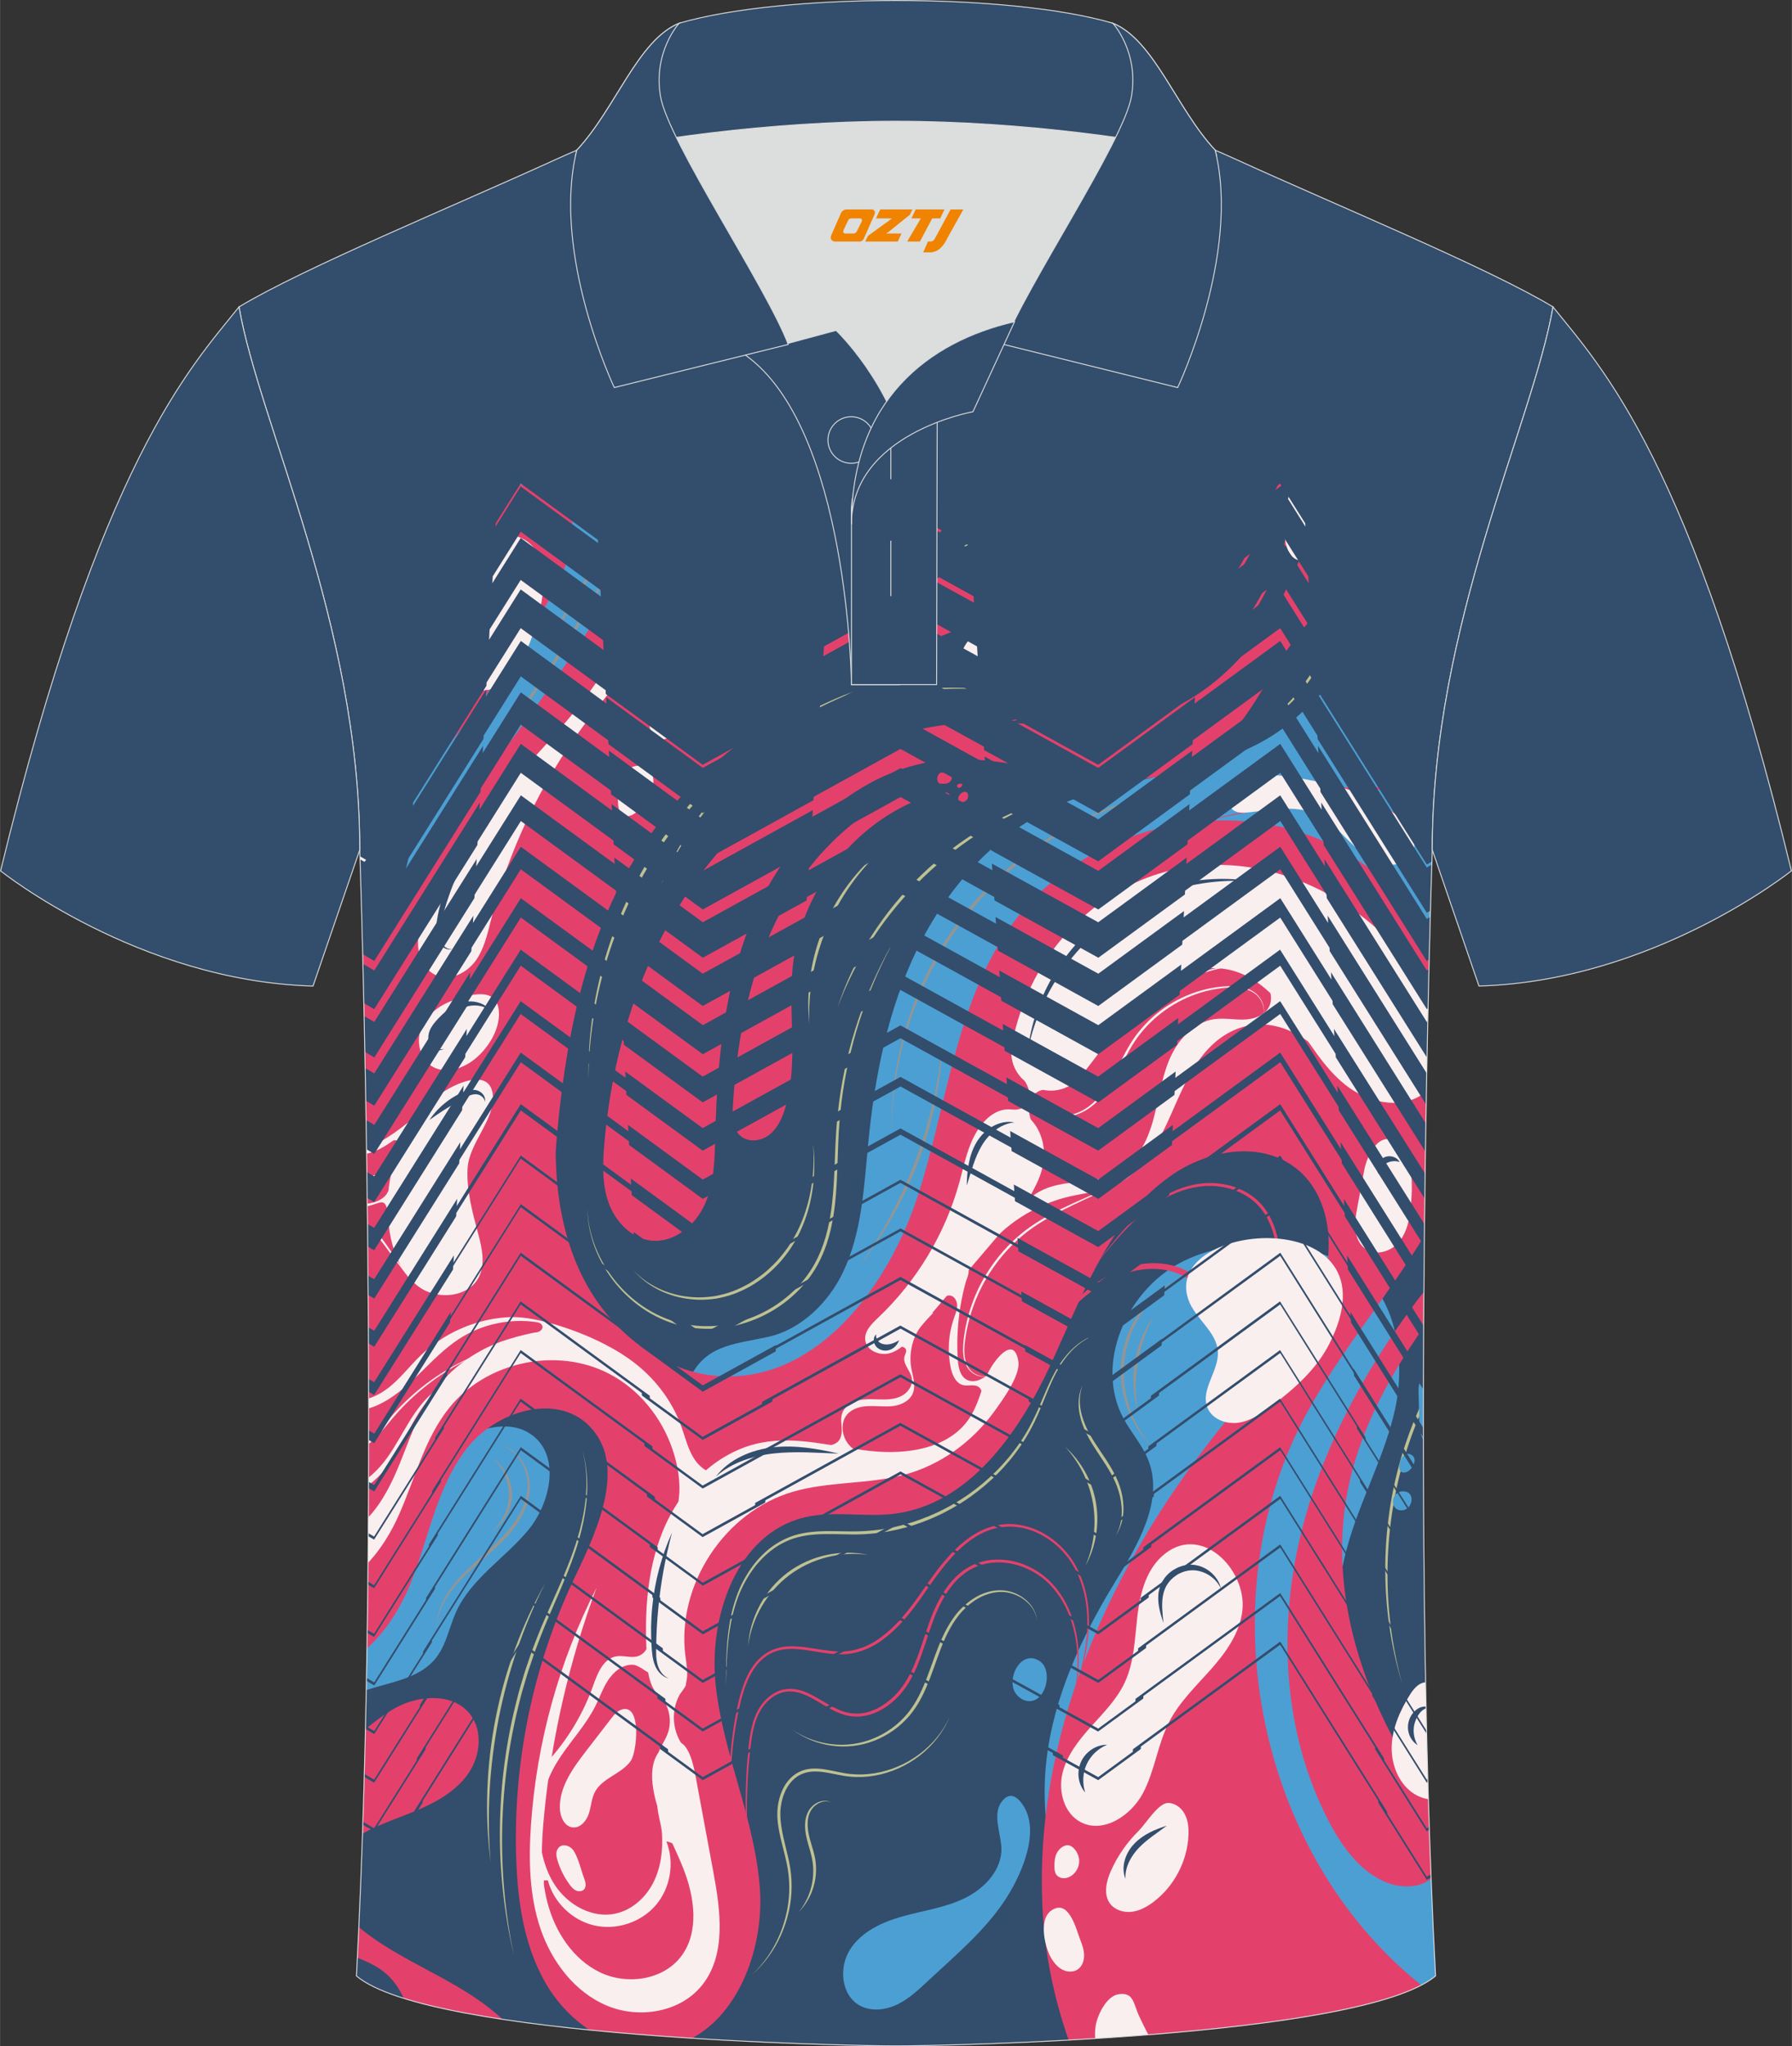 <?xml version="1.0" encoding="utf-8"?>
<!-- Generator: Adobe Illustrator 24.0.1, SVG Export Plug-In . SVG Version: 6.00 Build 0)  -->
<svg xmlns="http://www.w3.org/2000/svg" xmlns:xlink="http://www.w3.org/1999/xlink" version="1.1" id="图层_1" x="0px" y="0px" width="379.8px" height="433.5px" viewBox="0 0 379.72 433.44" enable-background="new 0 0 379.72 433.44" xml:space="preserve">
<rect x="0" y="0" width="379.72" height="433.44" fill="#333333" stroke="none"/>
<g>
	<g>
		<path fill-rule="evenodd" clip-rule="evenodd" fill="#334D6C" d="M76.22,180.02c0-47.8-21.31-90.25-25.59-115.01    C64.3,56.76,96.06,43.69,118,33.67c5.85-2.66,10.73-4.58,15.06-5.95l113.56,0.01c4.35,1.37,9.24,3.28,15.09,5.94    c21.95,10.02,53.7,23.09,67.38,31.34c-4.28,24.75-25.59,67.21-25.59,115c0,0-4.68,137.16,0.7,238.51    c-15.6,13.14-104.62,14.85-114.34,14.82c-9.72,0.03-98.74-1.66-114.34-14.81C80.9,317.17,76.22,180.02,76.22,180.02z"/>
		<path fill-rule="evenodd" clip-rule="evenodd" fill="#4C9FD3" d="M175.61,86.57c3.37,4.48,4.45,10.45,3.56,15.99    c-0.52,3.27-1.53,7.11,0.74,9.53c1.58,1.69,4.32,1.9,6.45,0.97c2.12-0.93,3.71-2.78,4.93-4.75c5.01-8.06,4.64-19.13-0.91-26.84    c-5.55-7.7-15.93-11.57-25.16-9.38c-2.15,0.51-4.37,1.43-5.55,3.3c-0.77,1.21-1.11,3.92,0.33,4.86c0.99,0.64,3.51-0.19,4.71-0.07    C168.98,80.62,173.05,83.17,175.61,86.57z"/>
		<path fill-rule="evenodd" clip-rule="evenodd" fill="#949593" d="M173.98,72.27c3.59,1.66,6.8,4.08,9.44,6.99    c1.32,1.46,2.5,3.05,3.51,4.73c1.01,1.69,1.84,3.48,2.48,5.33c0.18,0.46,0.3,0.93,0.44,1.4c0.15,0.47,0.27,0.94,0.38,1.42    c0.22,0.96,0.39,1.92,0.5,2.9c0.22,1.95,0.18,3.93-0.19,5.85c-0.36,1.92-1.07,3.78-2.14,5.43c-1.06,1.65-2.47,3.09-4.17,4.1    c1.75-0.92,3.26-2.31,4.4-3.94c1.15-1.63,1.95-3.52,2.38-5.49c0.43-1.97,0.51-4.01,0.32-6.01c-0.1-1-0.26-2-0.48-2.98    c-0.11-0.49-0.23-0.98-0.38-1.46c-0.15-0.48-0.27-0.97-0.45-1.44c-0.66-1.9-1.52-3.73-2.58-5.44s-2.29-3.3-3.67-4.75    C181.01,76.04,177.65,73.73,173.98,72.27z"/>
		<path fill-rule="evenodd" clip-rule="evenodd" fill="#949593" d="M178.9,78.24c2.89,2.53,5.05,5.8,6.36,9.36s1.79,7.45,1.23,11.25    c1-3.71,0.74-7.81-0.62-11.47C184.53,83.7,182.07,80.42,178.9,78.24z"/>
		<path fill-rule="evenodd" clip-rule="evenodd" fill="#BEC191" d="M301.62,296.45c-1.48,3.09-2.76,6.27-3.84,9.52    c-5.45,16.38-5.63,34.45-0.62,50.78c-4.58-16.46-4.16-34.32,1.24-50.57c0.93-2.8,2.01-5.54,3.22-8.22V296.45z"/>
		<path fill-rule="evenodd" clip-rule="evenodd" fill="#4C9FD3" d="M324.96,81.3c-0.21,0.22-0.44,0.42-0.68,0.6    c-1.24,0.95-2.75,1.48-4.27,1.83c-1.1,0.25-2.34,0.4-3.28-0.22c-0.83-0.55-1.22-1.57-1.32-2.55c-0.23-2.13,0.74-4.35,2.45-5.64    c2.4-1.8,7.5-2.06,8.54,1.05C325.96,77.96,325.47,79.61,324.96,81.3z"/>
		<path fill-rule="evenodd" clip-rule="evenodd" fill="#4C9FD3" d="M320,60.08c-0.69,2.54-0.62,5.41,0.89,7.55    c1.54,2.19,4.27,3.16,6.99,3.14c0.49-2.01,0.9-3.94,1.21-5.76C326.6,63.51,323.51,61.85,320,60.08z"/>
		<path fill-rule="evenodd" clip-rule="evenodd" fill="#4C9FD3" d="M219.73,85.28c-0.76,1.06-1.56,2.14-1.89,3.41    c-0.33,1.26-0.08,2.78,0.97,3.56c1.11,0.83,2.67,0.59,3.99,0.17c5.43-1.75,9.87-5.95,12.63-10.95c2.76-4.99,3.96-10.73,4.27-16.42    c0.16-3.01-0.33-8.17-4.4-8.34c-3.64-0.16-4.15,4.8-4.96,7.32C227.91,71.61,224.33,78.81,219.73,85.28z"/>
		<path fill-rule="evenodd" clip-rule="evenodd" fill="#4C9FD3" d="M247.5,42.69c-8.75,5.22-21.72,3.64-27.16-4.97    c-1.92-3.04-3.25-7.05-6.69-8.08c-2.59-0.78-5.43,0.63-7.12,2.74c-1.68,2.11-2.43,4.8-3.07,7.42c-0.99,4.1-1.83,8.32-3.84,12.03    s-5.48,6.92-9.67,7.41c-5.35,0.62-10.1-3.16-14.15-6.71c-8.65-7.57-17.47-15.37-23.89-24.8l94.7,0.01    c3.29,1.04,6.89,2.38,10.97,4.12C255.21,36.25,251.88,40.07,247.5,42.69z"/>
		<path fill-rule="evenodd" clip-rule="evenodd" fill="#4C9FD3" d="M71.74,59.71c-5.03,0.78-9.53,3.77-12.94,7.55    c-2.26,2.5-4.09,5.33-5.72,8.29c1.05,3.8,2.31,7.88,3.68,12.2c0.06-0.29,0.13-0.57,0.19-0.86c0.78-3.83,1.18-8.19,4.19-10.69    c2.64-2.2,6.51-2.2,9.82-1.3c3.31,0.91,6.38,2.59,9.71,3.44c2.13,0.54,4.69,0.63,6.23-0.94c1.43-1.45,1.44-3.74,1.35-5.78    C87.92,63.54,79.29,58.55,71.74,59.71z"/>
		<path fill-rule="evenodd" clip-rule="evenodd" fill="#4C9FD3" d="M179.02,69.99c-2.77,0.76-9.52-0.61-6.1-4.61    c1.84-2.14,5.43-1.19,7.27,0.43C182.02,67.43,181.27,69.37,179.02,69.99z"/>
		<path fill-rule="evenodd" clip-rule="evenodd" fill="#4C9FD3" d="M175.5,125.13c-0.85,0.43-1.96,0.57-2.71-0.01    c-0.66-0.51-0.85-1.43-0.83-2.27c0.07-2.29,2.89-6.31,5.47-4.14C179.54,120.48,177.39,124.19,175.5,125.13z"/>
		<path fill-rule="evenodd" clip-rule="evenodd" fill="#4C9FD3" d="M138.82,85.59c11.18-3.29,25.41-3.86,32.25,5.58    c4.55,6.28,4.01,15.16,0.64,22.14c-8.44,17.5-29.95,23.58-44.9,36c-8.49,7.06-14.9,16.27-20.83,25.57    c-11.7,18.34-22.14,38.31-28.47,59.09c-0.21-12.11-0.44-22.71-0.65-31.24c2.9-3.95,5.37-8.17,7.23-12.81    c5.75-14.38,4.23-31.46-3.98-44.59c-2.89-4.63-6.51-8.73-10.05-12.9c-3.16-13.18-7.08-25.44-10.62-36.4    c3.47-6.43,10.2-11.18,17.46-12.7c11.97-2.5,19.1,3.29,29.27,7.29C116.22,94.59,129.29,88.4,138.82,85.59L138.82,85.59z     M78.11,304.09c1.12,1.07,2.42,1.92,3.95,2.46c9.95,3.51,21.79-8.73,30.47-2.73c6.31,4.36,4.23,14.51-0.7,20.39    c-4.92,5.88-11.97,10.17-15.16,17.14c-1.49,3.26-2.07,6.99-4.29,9.81c-3.43,4.36-9.39,5.06-14.79,6.82    C77.95,339.83,78.09,321.6,78.11,304.09z"/>
		<path fill-rule="evenodd" clip-rule="evenodd" fill="#4C9FD3" d="M295.66,298.31c-2.05,9.46-6.75,18.13-9.6,27.38    c-7.53,24.51-0.58,52.84,17.16,71.29c0.28,7.31,0.6,14.52,0.98,21.55c-7.56,6.37-32.35,10.05-57.01,12.15l-0.39-0.28    c-17.67-13.03-27.59-35.86-25.05-57.67c1.56-13.39,7.4-25.93,14.41-37.43c4.88-8.01,10.6-17.39,7.13-26.11    c-1.26-3.15-3.6-5.74-5.21-8.73c-6.2-11.49,0.55-26.98,12.11-33.04c10.49-5.5,26.19-5.01,36.47,1.11    C296.22,274.21,297.8,288.43,295.66,298.31z"/>
		<path fill-rule="evenodd" clip-rule="evenodd" fill="#4C9FD3" d="M178.59,269.55c4.11-8.55,4.49-18.33,5.42-27.77    c1.38-14.05,4.2-28.14,10.39-40.82c6.2-12.68,16.04-23.93,28.83-29.91c15.7-7.33,34.96-6.52,48.81-16.92    c7.28-5.46,12.55-13.71,20.88-17.36c4.98-2.18,10.69-2.19,15.83-0.49c-3.09,13.76-5.27,28.47-5.27,43.72c0,0-1.09,32-1.62,76.5    c-11.85-6.89-16.77-24-29.2-31.07c-10.2-5.8-23.56-3.31-33.17,3.41c-9.62,6.72-16.15,16.95-21.71,27.27    c-5.56,10.33-10.49,21.14-17.93,30.2c-8.78,10.69-20.93,18.56-34.27,22.2c-5.59,1.52-12.15,2.13-16.66-1.52    c-3.89-3.15-5.07-8.96-3.34-13.65c3.13-8.52,9.8-8.55,17.12-10.16C169.73,281.66,175.55,275.87,178.59,269.55z"/>
		<path fill-rule="evenodd" clip-rule="evenodd" fill="#E3416C" d="M158.87,27.72c8.76,15.82,11.76,35.24,9.96,53.48    c-2.62,26.65-13.93,51.56-25.13,75.89c-11.19,24.33-22.59,49.19-25.4,75.82c-1.34,12.72-0.57,26.06,5.12,37.51    c5.7,11.45,17.06,20.65,29.85,21.1c20.24,0.72,35.13-19.25,41.31-38.53c6.19-19.28,7.91-40.65,19.77-57.06    c14.39-19.92,43.28-27.78,65.78-17.9c9.38,4.12,17.23,11.14,22.85,19.68c-0.38,14.63-0.88,37.3-1.16,64.04    c-7.78,12.93-18.13,24.83-25.27,38.23c-20.41,38.32-10.68,90.19,22.22,118.51c0.79,0.68,1.59,1.35,2.4,2.01    c-13.03,6.84-47.41,10.12-74.71,11.64c-3-8.52-4.88-17.43-5.46-26.36c-2.6-39.9,16.26-78.7,42.33-109.01    c6.29-7.31,13.17-14.51,16.51-23.56s2.02-20.69-5.87-26.25c-7.42-5.24-18.03-3.28-25.53,1.84c-13.28,9.07-18.99,25.42-25.72,40.03    s-17.4,29.9-33.37,31.82c-6.28,0.75-12.77-0.72-18.93,0.76c-14.24,3.43-20.34,20.96-18.77,35.52c1.57,14.56,8.24,28.26,9.35,42.87    c0.94,12.29-4.15,26.51-14.42,31.94c-7.06-0.45-14.42-1.02-21.64-1.74c-3.42-2.25-6.39-5.29-8.58-8.72    c-5.1-8.01-6.63-17.79-6.97-27.28c-0.76-20.74,3.6-41.64,12.6-60.34c4.94-10.27,10.86-23.71,2.77-31.73    c-7.05-6.99-19.78-2.95-25.87,4.89c-6.09,7.84-7.89,18.07-11.42,27.36c-2.1,5.52-5.35,11.1-9.72,14.94    c0.95-60.71-0.24-120.83-0.99-150.31c21.11-29.54,45.59-56.89,61.76-89.34c6.8-13.65,12.11-28.39,12.49-43.64    c0.34-13.71-3.74-27.92-12.78-38.09L158.87,27.72z"/>
		<path fill-rule="evenodd" clip-rule="evenodd" fill="#E3416C" d="M122.35,31.76c0.39,0.22,0.77,0.45,1.15,0.68    c8.38,5.2,14.75,13.98,15.9,23.78s-3.45,20.33-12.03,25.2c-8.58,4.87-20.73,2.98-26.64-4.92c-4.8-6.42-5.29-15.6-11.06-21.18    c-2.82-2.73-6.57-4.13-10.49-4.41c12.94-5.83,27.24-11.96,38.82-17.24C119.52,32.98,120.96,32.35,122.35,31.76L122.35,31.76z     M57.81,61.05c-2.2,2.47-4.15,5.19-5.93,7.96l-0.33,0.52c-0.36-1.57-0.67-3.08-0.92-4.53C52.66,63.79,55.08,62.46,57.81,61.05z"/>
		<path fill-rule="evenodd" clip-rule="evenodd" fill="#E3416C" d="M79.06,176.6c-0.95,1.05-1.9,2.1-2.85,3.14    c-0.02-13.46-1.73-26.49-4.27-38.81c1.73-6.64,2.49-13.46,1.94-20.37c-0.53-6.72-2.28-13.58-0.48-20.07    c1.21-4.35,5.26-9.17,9.99-9.75c6.82-0.84,8.73,5.47,13.69,8.55c6.71,4.16,22.28,1.5,24.17,11.35    c1.82,9.47-11.44,26.5-16.43,33.89C97.15,155.89,88.25,166.41,79.06,176.6z"/>
		<path fill-rule="evenodd" clip-rule="evenodd" fill="#E3416C" d="M243.61,114.9c-24.51,14.3-53.03,20.81-77.15,35.77    c-30.64,19.01-45.02,44.9-48.73,93.22c-7.71-37.38,8.45-75.54,36.61-96.47c21.03-15.63,46.93-23.7,67.92-39.39    c18.41-13.76,32.49-33.27,39.51-55.15c1.82-5.66,3.16-11.47,4.02-17.35c4.74,2.13,9.82,4.37,15,6.65    c-5.75,25.03-18.89,48.4-38.04,65.55c22.87-13.56,40.03-35.75,48.82-60.8c2.86,1.26,5.69,2.53,8.47,3.77    c-6.66,15.12-15.91,29.1-27.31,41.07C264.16,100.78,254.36,108.63,243.61,114.9z"/>
		<path fill-rule="evenodd" clip-rule="evenodd" fill="#E3416C" d="M217.36,81.68c-13.72,31.6-38.38,57.9-67.73,75.92    c21.88-18.79,40.96-41.35,52.88-67.61c8.82-19.44,13.51-41.03,12.45-62.26h14.1C228.79,46.24,224.73,64.71,217.36,81.68z"/>
		<path fill-rule="evenodd" clip-rule="evenodd" fill="#E3416C" d="M323.87,84.84c-2.49,1.31-5.08,2.45-7.73,3.4    c-10.03,3.6-21.41,4.87-29.39,11.95c-7.41,6.58-10.23,16.74-14.68,25.6c-6.28,12.51-17.07,23.42-30.66,26.76    c-11.4,2.79-23.36,0.08-35.08,0.49c-21.64,0.75-42.11,12.53-55.72,29.37s-20.72,38.32-22.56,59.89c-0.36,4.2-0.51,8.54,0.92,12.5    c1.43,3.96,4.77,7.49,8.96,7.97c4.89,0.55,9.42-3.21,11.43-7.7c2.01-4.49,2.08-9.56,2.2-14.48c0.44-17.15,2.16-34.73,9.77-50.1    s22.22-28.25,39.32-29.55c9.04-0.69,17.96,1.81,26.91,3.27c8.94,1.46,18.67,1.75,26.46-2.88c6.76-4.02,11.01-11.1,15.06-17.84    c4.05-6.74,8.51-13.75,15.46-17.42c6.95-3.68,17.11-2.5,20.72,4.49c2.99,5.78,0.54,12.72-1.41,18.93    c-1.69,5.4-2.69,11.97,0.23,16.48c1.47-17.75,5.47-34.54,9.89-49.7c-1.01-0.7-2.06-1.35-3.14-1.94c-3.3-1.77-7.34-3.6-7.98-7.29    c-0.54-3.14,1.92-6.15,4.83-7.45c2.92-1.29,6.21-1.32,9.39-1.55c0.88-0.06,1.76-0.15,2.64-0.25    C321.18,93.26,322.59,88.93,323.87,84.84z"/>
		<path fill-rule="evenodd" clip-rule="evenodd" fill="#E3416C" d="M276,323.57c-5.32,20.59-4.28,43.27,5.54,62.14    c2.69,5.18,6.28,10.26,11.57,12.73c3.24,1.51,7.52,1.66,10.16-0.52c-0.21-5.48-0.4-11.03-0.57-16.62    c-1.52-3.05-3.4-5.98-5.13-8.92c-9.64-16.37-15.37-35.7-12.38-54.46c2.18-13.61,8.69-25.66,16.49-36.79    c0.01-2.52,0.03-5.01,0.05-7.47c-0.52,0.59-1.07,1.26-1.62,2.03c-5.11,6.82-9.77,13.99-13.75,21.53    C281.94,305.58,278.36,314.4,276,323.57z"/>
		<path fill-rule="evenodd" clip-rule="evenodd" fill="#E3416C" d="M166.09,191.93c-7.13,12.84-9.91,27.67-10.8,42.33    c-0.14,2.26-0.1,4.86,1.61,6.34c1.67,1.45,4.37,1.12,6.11-0.24s2.7-3.48,3.35-5.6c2.94-9.65,0.54-20.07,1.63-30.09    c1.25-11.45,7.41-22.2,16.41-29.34c2.27-1.8,4.71-3.37,7.3-4.66c1.02-0.51,6.37-2.67,2.8-3.92c-1.55-0.54-6.45,2.8-7.8,3.58    c-2.69,1.57-5.23,3.41-7.59,5.45C173.85,180.33,169.46,185.86,166.09,191.93z"/>
		<path fill-rule="evenodd" clip-rule="evenodd" fill="#E3416C" d="M199.29,163.67c0.46-0.07,0.93-0.14,1.39-0.03    c0.45,0.1,0.89,0.42,0.99,0.88c0.13,0.59-0.34,1.17-0.91,1.38c-0.57,0.2-1.19,0.12-1.79,0.04c-0.6-0.61-0.47-1.76,0.24-2.22    L199.29,163.67z"/>
		<path fill-rule="evenodd" clip-rule="evenodd" fill="#E3416C" d="M210.05,165.75c-0.33,0.36-0.78,0.59-1.24,0.73    c-0.44,0.13-0.91,0.18-1.35,0.06s-0.85-0.43-1-0.86C205.32,162.51,212.67,162.83,210.05,165.75z"/>
		<path fill-rule="evenodd" clip-rule="evenodd" fill="#E3416C" d="M204.88,169.41c-0.27,0.32-0.69,0.49-1.1,0.49    c-0.18,0-0.37-0.03-0.51-0.15c-0.21-0.18-0.26-0.49-0.21-0.76c0.11-0.61,0.78-1.33,1.46-1.28    C205.32,167.79,205.26,168.95,204.88,169.41z"/>
		<path fill-rule="evenodd" clip-rule="evenodd" fill="#E3416C" d="M201.17,169.28c-0.17,0.26-0.46,0.44-0.77,0.49    c-0.24,0.04-0.5,0.01-0.68-0.15c-0.13-0.12-0.2-0.29-0.22-0.47c-0.07-0.52,0.39-1.3,0.98-1.29    C201.19,167.88,201.53,168.74,201.17,169.28z"/>
		<path fill-rule="evenodd" clip-rule="evenodd" fill="#E3416C" d="M203.71,166.64c-0.12,0.12-0.27,0.22-0.45,0.24    c-0.17,0.01-0.36-0.07-0.42-0.23C202.49,165.79,204.6,165.72,203.71,166.64z"/>
		<path fill-rule="evenodd" clip-rule="evenodd" fill="#E3416C" d="M77.43,366.26c2.1-1.71,4.22-3.36,6.6-4.63    c4.99-2.65,12.03-3.01,15.54,1.42c2.76,3.47,2.24,8.75-0.23,12.43s-6.49,6.03-10.56,7.78c-3.99,1.72-8.19,2.99-11.97,5.13    C77.05,381.08,77.26,373.69,77.43,366.26L77.43,366.26z M76.03,408.19l0.22,0.19c5.28,4.34,11.51,7.33,17.5,10.62    c4.52,2.48,9.01,5.22,12.74,8.73c-8.03-1.21-15.27-2.68-20.93-4.44c-0.98-2.17-2.34-4.12-4.21-5.61c-1.66-1.32-3.63-2.2-5.63-3.01    C75.83,412.52,75.93,410.37,76.03,408.19z"/>
		<path fill-rule="evenodd" clip-rule="evenodd" fill="#E3416C" d="M256.43,310.85c0.73-1.57,1.43-3.15,2.09-4.75    s1.27-3.23,1.81-4.89s1-3.34,1.36-5.06c0.35-1.72,0.59-3.46,0.7-5.22c0.1-1.76,0.07-3.53-0.15-5.3c-0.23-1.77-0.67-3.5-1.28-5.18    c-0.62-1.67-1.42-3.28-2.4-4.78c-0.99-1.49-2.15-2.88-3.51-4.06c-0.68-0.59-1.4-1.14-2.16-1.63c-0.77-0.48-1.57-0.9-2.41-1.25    c-1.67-0.7-3.48-1.09-5.28-1.16s-3.61,0.14-5.33,0.6c-1.73,0.46-3.39,1.12-4.95,1.97c-1.56,0.84-3.03,1.84-4.38,2.96    s-2.61,2.34-3.79,3.62c-2.36,2.57-4.42,5.37-6.45,8.16c2.21-2.66,4.41-5.34,6.86-7.76s5.15-4.6,8.21-6.11    c1.52-0.77,3.12-1.35,4.77-1.75c1.64-0.4,3.33-0.56,5-0.47c3.35,0.16,6.55,1.56,9.05,3.79c2.53,2.21,4.41,5.14,5.63,8.29    c0.61,1.58,1.06,3.23,1.31,4.9c0.26,1.67,0.33,3.39,0.29,5.1c-0.05,1.71-0.22,3.42-0.5,5.12c-0.29,1.69-0.67,3.37-1.13,5.04    c-0.45,1.66-0.98,3.31-1.55,4.94C257.66,307.62,257.06,309.24,256.43,310.85z"/>
		<path fill-rule="evenodd" clip-rule="evenodd" fill="#E3416C" d="M267.45,293.14c2.57-6.26,3.99-13.02,4.18-19.84    c0.06-1.7,0.01-3.41-0.09-5.12c-0.1-1.7-0.29-3.41-0.62-5.1c-0.34-1.68-0.83-3.35-1.6-4.91c-0.75-1.56-1.81-3-3.13-4.15    s-2.87-2.01-4.51-2.57l-0.31-0.11l-0.31-0.09c-0.21-0.06-0.42-0.12-0.63-0.18c-0.42-0.1-0.84-0.2-1.27-0.26    c-0.43-0.08-0.86-0.12-1.29-0.17c-0.22-0.02-0.43-0.03-0.65-0.04l-0.32-0.02h-0.32c-1.73-0.03-3.46,0.25-5.11,0.72    c-0.83,0.24-1.64,0.54-2.43,0.87c-0.79,0.34-1.56,0.72-2.31,1.14c-3,1.68-5.61,3.94-7.92,6.42c-2.32,2.49-4.37,5.19-6.4,7.89    c2.12-2.63,4.24-5.27,6.61-7.69c2.36-2.41,4.99-4.59,7.95-6.19c0.74-0.4,1.5-0.76,2.28-1.08c0.78-0.31,1.57-0.6,2.38-0.81    c1.62-0.44,3.28-0.69,4.95-0.65h0.31l0.31,0.02c0.21,0.02,0.42,0.02,0.62,0.04c0.41,0.05,0.83,0.09,1.24,0.17    c0.41,0.06,0.82,0.17,1.22,0.26c0.2,0.05,0.4,0.12,0.6,0.17l0.3,0.09l0.29,0.11c1.57,0.54,3.04,1.37,4.29,2.46    c1.25,1.09,2.25,2.44,2.98,3.94c0.75,1.49,1.23,3.11,1.58,4.75c0.34,1.65,0.54,3.33,0.66,5.01c0.12,1.69,0.19,3.38,0.16,5.07    C271.06,280.05,269.81,286.8,267.45,293.14z"/>
		<path fill-rule="evenodd" clip-rule="evenodd" fill="#E3416C" d="M224.83,367.29c1.36-3.12,2.5-6.35,3.44-9.64    c0.47-1.64,0.89-3.3,1.27-4.97c0.37-1.67,0.71-3.35,0.93-5.05c0.22-1.7,0.32-3.42,0.27-5.14s-0.25-3.44-0.64-5.12    c-0.38-1.68-0.95-3.33-1.72-4.88c-0.09-0.2-0.19-0.39-0.3-0.58l-0.31-0.57c-0.22-0.37-0.46-0.73-0.69-1.1    c-0.26-0.35-0.51-0.71-0.78-1.04l-0.42-0.5c-0.14-0.17-0.28-0.33-0.43-0.49c-1.18-1.27-2.55-2.38-4.05-3.26s-3.14-1.54-4.86-1.87    l-0.65-0.11c-0.11-0.02-0.22-0.04-0.32-0.05l-0.33-0.03l-0.65-0.06c-0.22-0.02-0.44-0.01-0.66-0.01h-0.66l-0.65,0.06    c-0.44,0.03-0.87,0.1-1.3,0.19c-1.72,0.34-3.36,1.02-4.85,1.92c-1.49,0.9-2.84,2.02-4.08,3.23c-1.24,1.22-2.37,2.53-3.43,3.89    c-1.06,1.36-2.06,2.76-3.04,4.18c-0.97,1.42-1.95,2.81-3,4.16s-2.15,2.65-3.35,3.85c-1.2,1.2-2.5,2.3-3.92,3.21    c-1.42,0.9-2.97,1.6-4.61,1.97c-1.63,0.39-3.33,0.4-5.01,0.21c-1.69-0.17-3.37-0.51-5.08-0.74c-1.71-0.23-3.47-0.38-5.21-0.08    c-0.87,0.15-1.72,0.41-2.51,0.81c-0.8,0.38-1.52,0.91-2.17,1.5c-0.33,0.29-0.62,0.63-0.91,0.95c-0.27,0.35-0.55,0.69-0.78,1.06    c-0.49,0.73-0.9,1.49-1.25,2.29c-0.36,0.79-0.66,1.6-0.92,2.42c-0.27,0.82-0.49,1.65-0.69,2.49s-0.36,1.68-0.54,2.52    c-0.15,0.85-0.32,1.69-0.45,2.53c-0.54,3.39-0.85,6.81-0.93,10.23c-0.09,3.42,0.08,6.85,0.46,10.25c0.39,3.39,1,6.76,1.84,10.06    c-0.79-3.32-1.35-6.69-1.69-10.08c-0.34-3.39-0.46-6.81-0.33-10.22c0.12-3.41,0.47-6.81,1.04-10.18c0.14-0.84,0.32-1.68,0.47-2.52    c0.19-0.83,0.36-1.67,0.56-2.5s0.43-1.65,0.7-2.45c0.26-0.81,0.57-1.6,0.92-2.37c0.35-0.77,0.76-1.51,1.23-2.2    c0.23-0.35,0.49-0.68,0.75-1.01c0.28-0.31,0.56-0.62,0.87-0.9c0.61-0.56,1.29-1.05,2.05-1.4c0.74-0.37,1.55-0.61,2.37-0.75    c1.65-0.27,3.35-0.13,5.03,0.11c1.69,0.24,3.37,0.58,5.1,0.77c0.86,0.09,1.73,0.15,2.61,0.12c0.88-0.02,1.75-0.13,2.61-0.33    c1.72-0.39,3.34-1.11,4.81-2.05c1.48-0.93,2.81-2.07,4.04-3.29s2.35-2.55,3.4-3.91c1.06-1.36,2.05-2.77,3.02-4.19    c0.97-1.41,1.96-2.8,3.01-4.15c1.05-1.35,2.16-2.64,3.36-3.84c1.21-1.19,2.52-2.28,3.96-3.16s3.01-1.54,4.65-1.87    c0.41-0.08,0.83-0.15,1.24-0.18l0.63-0.06l0.63-0.01c0.21,0,0.42-0.02,0.63,0.01l0.63,0.05l0.31,0.02    c0.1,0.01,0.21,0.03,0.31,0.05l0.62,0.1c1.65,0.3,3.24,0.93,4.7,1.78c1.46,0.84,2.79,1.91,3.95,3.13    c0.15,0.15,0.29,0.31,0.42,0.47l0.41,0.48c0.27,0.33,0.51,0.67,0.77,1.01c0.23,0.36,0.47,0.7,0.68,1.07l0.31,0.55    c0.1,0.18,0.21,0.37,0.3,0.56c0.76,1.51,1.33,3.12,1.73,4.77c0.8,3.3,0.87,6.76,0.47,10.14c-0.21,1.69-0.52,3.37-0.87,5.04    c-0.35,1.67-0.75,3.33-1.2,4.97C227.23,360.9,226.15,364.14,224.83,367.29z"/>
		<path fill-rule="evenodd" clip-rule="evenodd" fill="#E3416C" d="M224.74,370.21c1.03-3.14,2.02-6.31,2.75-9.55    c0.73-3.23,1.19-6.55,1.1-9.89c-0.09-3.33-0.71-6.67-2.03-9.76c-0.66-1.54-1.51-3-2.54-4.33s-2.25-2.52-3.64-3.48    c-1.39-0.96-2.92-1.71-4.54-2.21c-1.62-0.49-3.32-0.72-5.02-0.64c-1.69,0.08-3.39,0.49-4.92,1.25c-0.2,0.08-0.38,0.19-0.57,0.3    c-0.18,0.11-0.37,0.21-0.55,0.32c-0.35,0.24-0.71,0.47-1.04,0.74c-0.34,0.25-0.65,0.54-0.97,0.82c-0.16,0.14-0.3,0.3-0.45,0.45    c-0.15,0.15-0.3,0.3-0.44,0.46l-0.42,0.48l-0.4,0.5c-0.13,0.16-0.26,0.33-0.38,0.51c-0.12,0.17-0.25,0.34-0.37,0.52    c-0.47,0.7-0.91,1.42-1.31,2.17c-0.8,1.48-1.45,3.04-2.02,4.61c-1.15,3.14-2.03,6.36-3.35,9.39c-0.33,0.76-0.69,1.5-1.08,2.22    l-0.3,0.54c-0.1,0.18-0.2,0.36-0.32,0.53l-0.33,0.52l-0.35,0.5c-0.11,0.17-0.24,0.33-0.37,0.49c-0.13,0.16-0.25,0.32-0.38,0.48    c-0.27,0.3-0.53,0.62-0.82,0.9c-0.56,0.59-1.19,1.12-1.84,1.61c-0.33,0.23-0.66,0.48-1.01,0.68c-0.34,0.22-0.71,0.4-1.07,0.59    c-0.18,0.1-0.37,0.16-0.56,0.25c-0.19,0.08-0.37,0.16-0.56,0.22l-0.57,0.19c-0.19,0.05-0.39,0.1-0.59,0.15l-0.29,0.07l-0.3,0.04    c-0.2,0.03-0.4,0.07-0.6,0.08c-0.4,0.02-0.8,0.06-1.2,0.02c-0.8-0.03-1.6-0.18-2.36-0.43c-1.54-0.5-2.97-1.35-4.4-2.19    s-2.89-1.72-4.52-2.23c-0.81-0.26-1.68-0.4-2.54-0.38c-0.43,0.01-0.86,0.07-1.29,0.15c-0.42,0.1-0.84,0.23-1.23,0.41    c-1.59,0.7-2.86,1.95-3.78,3.37c-0.91,1.45-1.45,3.07-1.8,4.71c-0.35,1.64-0.51,3.31-0.67,4.96c-0.33,3.31-0.48,6.64-0.5,9.96    c-0.02,3.32,0.13,6.64,0.41,9.95c0.29,3.3,0.74,6.59,1.32,9.85c-0.53-3.27-0.92-6.56-1.17-9.86c-0.23-3.3-0.34-6.62-0.28-9.93    s0.25-6.63,0.61-9.92c0.18-1.65,0.36-3.3,0.71-4.91c0.35-1.6,0.89-3.18,1.77-4.54c0.89-1.35,2.1-2.52,3.58-3.15    c0.36-0.17,0.75-0.28,1.14-0.37c0.39-0.08,0.79-0.13,1.19-0.13c0.8-0.01,1.6,0.13,2.37,0.37c3.1,1.01,5.64,3.38,8.9,4.47    c0.81,0.27,1.67,0.44,2.53,0.47c0.43,0.04,0.86,0,1.29-0.02c0.21-0.02,0.43-0.06,0.64-0.09l0.32-0.05l0.31-0.07    c0.21-0.05,0.42-0.1,0.62-0.15l0.61-0.2c0.21-0.06,0.4-0.15,0.6-0.23c0.2-0.09,0.4-0.16,0.59-0.26c0.38-0.19,0.76-0.38,1.12-0.61    c0.37-0.21,0.71-0.46,1.06-0.71c0.68-0.51,1.33-1.06,1.92-1.67c0.31-0.29,0.58-0.62,0.86-0.94c0.14-0.16,0.26-0.33,0.4-0.5    c0.13-0.17,0.26-0.33,0.38-0.51l0.36-0.52l0.34-0.54c0.11-0.18,0.22-0.36,0.32-0.54l0.31-0.55c0.4-0.74,0.77-1.5,1.1-2.27    c1.34-3.09,2.22-6.32,3.35-9.43c0.56-1.55,1.2-3.08,1.98-4.53c0.38-0.73,0.81-1.43,1.26-2.11c0.12-0.17,0.24-0.33,0.36-0.5    s0.24-0.33,0.37-0.49l0.38-0.48l0.4-0.46c0.13-0.16,0.28-0.3,0.42-0.45c0.15-0.14,0.28-0.29,0.43-0.43    c0.3-0.27,0.6-0.55,0.93-0.79c0.31-0.26,0.66-0.48,0.99-0.71c0.17-0.11,0.35-0.21,0.52-0.31s0.35-0.21,0.54-0.29    c1.45-0.73,3.06-1.13,4.68-1.21c1.63-0.09,3.27,0.12,4.84,0.59c1.57,0.47,3.06,1.18,4.41,2.1c1.36,0.92,2.55,2.06,3.57,3.35    s1.86,2.71,2.53,4.22c1.33,3.02,1.99,6.31,2.11,9.61s-0.29,6.61-0.97,9.85C226.66,363.87,225.72,367.05,224.74,370.21z"/>
		<path fill-rule="evenodd" clip-rule="evenodd" fill="#E3416C" d="M213.63,27.73c-0.05,0.91-0.11,1.81-0.19,2.71    c-0.33,3.85-0.86,7.68-1.61,11.47c-0.74,3.79-1.65,7.55-2.74,11.26c-1.08,3.71-2.3,7.39-3.65,11.01    c-0.67,1.82-1.39,3.61-2.11,5.41c-0.74,1.79-1.49,3.57-2.28,5.34c-0.39,0.89-0.79,1.77-1.19,2.65c-0.4,0.88-0.83,1.75-1.25,2.62    l-1.25,2.62l-0.63,1.31c-0.21,0.44-0.44,0.86-0.66,1.3l-2.66,5.17l-2.8,5.09c-3.81,6.75-7.91,13.33-12.29,19.72l-3.35,4.75    c-1.14,1.56-2.31,3.11-3.47,4.66l-0.87,1.16c-0.29,0.38-0.6,0.76-0.9,1.14l-1.8,2.28l-1.8,2.28l-1.86,2.23    c-2.45,3-5.04,5.87-7.61,8.76c-1.32,1.41-2.64,2.82-3.96,4.24l-0.49,0.53l-0.51,0.52l-1.02,1.03l-2.04,2.06    c-5.47,5.46-11.17,10.67-17.08,15.62c5.98-4.86,11.75-10.01,17.29-15.41l2.06-2.04l1.03-1.02l0.51-0.51l0.5-0.53    c1.33-1.4,2.67-2.8,4-4.21c2.61-2.87,5.22-5.73,7.69-8.71l1.88-2.22l1.82-2.27l1.82-2.27c0.3-0.38,0.61-0.76,0.91-1.14l0.88-1.16    c1.16-1.55,2.35-3.09,3.5-4.65l3.37-4.75c4.41-6.39,8.54-12.98,12.36-19.75l2.81-5.11l2.66-5.19c0.22-0.43,0.45-0.86,0.66-1.3    l0.63-1.31l1.25-2.63c0.41-0.88,0.84-1.75,1.24-2.63c0.4-0.88,0.8-1.77,1.19-2.66c0.79-1.78,1.53-3.57,2.27-5.37    c0.72-1.8,1.43-3.61,2.09-5.44c1.34-3.64,2.55-7.34,3.6-11.07c1.06-3.73,1.95-7.51,2.66-11.32c0.72-3.81,1.21-7.66,1.5-11.52    c0.07-0.91,0.12-1.82,0.16-2.74L213.63,27.73z"/>
		<path fill-rule="evenodd" clip-rule="evenodd" fill="#E3416C" d="M208.61,27.73c-0.87,4.46-1.91,8.89-3.09,13.28    c-3.65,13.49-8.77,26.59-15.2,39.02c-6.43,12.42-14.18,24.17-23.09,34.94s-18.97,20.55-30,29.05    c11.16-8.32,21.37-18.01,30.38-28.74c9.01-10.72,16.84-22.48,23.29-34.95c6.45-12.47,11.54-25.64,15.09-39.19    c1.16-4.43,2.16-8.91,2.99-13.41C208.98,27.73,208.61,27.73,208.61,27.73z"/>
		<path fill-rule="evenodd" clip-rule="evenodd" fill="#E3416C" d="M205.02,27.73c-3.6,10.84-8.1,21.39-13.44,31.5    c-11.14,21.12-25.91,40.34-43.52,56.3c17.9-15.63,32.93-34.8,44.1-55.99c5.38-10.19,9.87-20.85,13.39-31.8L205.02,27.73z"/>
		<path fill-rule="evenodd" clip-rule="evenodd" fill="#E3416C" d="M263.93,34.68c-1.86,8.36-4.77,16.49-8.65,24.13    c-0.12,0.25-0.25,0.49-0.38,0.74l-0.39,0.73l-0.79,1.46c-0.27,0.49-0.52,0.98-0.8,1.46l-0.85,1.43l-0.85,1.43l-0.43,0.71    c-0.15,0.23-0.3,0.46-0.46,0.69l-1.83,2.77c-0.15,0.23-0.31,0.46-0.48,0.68l-0.49,0.67l-0.98,1.34c-0.33,0.45-0.65,0.9-0.98,1.34    c-0.34,0.44-0.68,0.88-1.02,1.31c-1.38,1.72-2.86,3.37-4.54,4.79c-1.67,1.43-3.55,2.61-5.61,3.35c-2.05,0.75-4.29,1.06-6.45,0.73    c-1.08-0.16-2.14-0.5-3.09-1.03c-0.96-0.52-1.83-1.21-2.57-2.02s-1.33-1.76-1.71-2.79c-0.39-1.03-0.56-2.14-0.46-3.24    c-0.13,1.1,0.02,2.22,0.38,3.27c0.37,1.05,0.94,2.03,1.67,2.86c0.73,0.84,1.6,1.56,2.58,2.11c0.97,0.56,2.05,0.93,3.15,1.11    c2.21,0.38,4.52,0.11,6.63-0.63c1.06-0.37,2.08-0.84,3.05-1.41c0.97-0.57,1.88-1.23,2.74-1.94c1.73-1.43,3.25-3.09,4.66-4.81    c0.35-0.43,0.7-0.87,1.04-1.31c0.34-0.44,0.66-0.89,1-1.34l0.99-1.34l0.5-0.67c0.17-0.22,0.33-0.45,0.48-0.68l1.86-2.78    c0.15-0.23,0.31-0.46,0.46-0.7l0.43-0.72l0.86-1.43l0.86-1.43c0.28-0.48,0.54-0.98,0.81-1.47l0.8-1.47l0.4-0.74    c0.13-0.25,0.27-0.49,0.38-0.74c3.89-7.66,6.76-15.83,8.53-24.21L263.93,34.68z"/>
		<path fill-rule="evenodd" clip-rule="evenodd" fill="#E3416C" d="M259.42,32.65c-0.53,1.36-1.1,2.71-1.72,4.02    c-1.47,3.09-3.28,6.05-5.66,8.5c-1.19,1.21-2.51,2.3-3.98,3.17c-0.72,0.45-1.49,0.82-2.27,1.16c-0.39,0.16-0.79,0.32-1.19,0.45    c-0.4,0.15-0.81,0.25-1.22,0.36c-0.21,0.05-0.41,0.09-0.62,0.14c-0.21,0.05-0.42,0.09-0.63,0.11l-0.63,0.09l-0.63,0.05    c-0.11,0.01-0.21,0.02-0.32,0.02h-0.32c-0.21,0-0.42,0.01-0.64,0c-0.42-0.03-0.85-0.04-1.27-0.11c-0.21-0.03-0.42-0.04-0.63-0.09    l-0.62-0.13l-0.15-0.03l-0.15-0.05l-0.3-0.09c-0.2-0.07-0.41-0.11-0.6-0.2l-0.59-0.24c-0.2-0.08-0.38-0.19-0.57-0.28    c-0.39-0.18-0.74-0.41-1.11-0.63c-0.18-0.12-0.35-0.24-0.52-0.37l-0.26-0.19c-0.09-0.06-0.16-0.14-0.25-0.2l-0.49-0.41l-0.46-0.45    l-0.23-0.22l-0.21-0.24c-0.14-0.16-0.28-0.32-0.41-0.49c-0.24-0.35-0.52-0.68-0.72-1.05c-0.46-0.72-0.79-1.52-1.04-2.33    l-0.16-0.62c-0.05-0.21-0.07-0.42-0.1-0.63l-0.05-0.32c-0.01-0.11-0.01-0.21-0.02-0.32l-0.03-0.64l0.01,0.64    c0,0.11,0,0.22,0.01,0.32l0.04,0.32c0.03,0.21,0.04,0.43,0.08,0.64l0.14,0.63c0.23,0.83,0.54,1.65,0.98,2.39    c0.2,0.39,0.46,0.73,0.7,1.09c0.13,0.17,0.27,0.34,0.41,0.51l0.21,0.25l0.23,0.23l0.45,0.47l0.49,0.43    c0.08,0.07,0.16,0.15,0.25,0.21l0.26,0.2c0.18,0.13,0.34,0.27,0.52,0.39c0.37,0.23,0.73,0.48,1.12,0.67    c0.19,0.1,0.38,0.21,0.58,0.3l0.6,0.26c0.2,0.09,0.41,0.15,0.62,0.22l0.31,0.1l0.16,0.05l0.16,0.04l0.64,0.15    c0.21,0.06,0.43,0.07,0.65,0.11c0.43,0.08,0.87,0.1,1.31,0.13c0.22,0.01,0.44,0.01,0.66,0.01h0.33c0.11,0,0.22-0.01,0.33-0.02    l0.66-0.04l0.65-0.08c0.22-0.02,0.43-0.06,0.65-0.11c0.21-0.04,0.43-0.08,0.64-0.13c0.42-0.11,0.85-0.21,1.27-0.35    c0.42-0.12,0.83-0.29,1.24-0.44c0.81-0.34,1.6-0.71,2.35-1.16c1.52-0.87,2.89-1.99,4.13-3.22c2.46-2.5,4.32-5.51,5.81-8.65    c0.61-1.33,1.19-2.68,1.72-4.05L259.42,32.65z"/>
		<path fill-rule="evenodd" clip-rule="evenodd" fill="#E3416C" d="M245.2,175.44c3.7-1.07,7.41-2.14,11.14-3.14    c3.73-1,7.48-1.93,11.26-2.71c3.78-0.78,7.6-1.43,11.44-1.86c3.84-0.42,7.71-0.62,11.57-0.53l0.72,0.01l0.72,0.04l1.45,0.07    c0.48,0.02,0.96,0.08,1.44,0.11l1.44,0.13l1.44,0.18c0.48,0.06,0.96,0.11,1.43,0.19c0.95,0.16,1.91,0.28,2.85,0.49    c0.59,0.12,1.18,0.24,1.77,0.37l0.04-0.57c-0.57-0.12-1.13-0.24-1.7-0.35c-0.95-0.2-1.92-0.32-2.88-0.48    c-0.48-0.08-0.96-0.13-1.45-0.19l-1.45-0.17l-1.45-0.12c-0.48-0.03-0.97-0.09-1.45-0.1l-1.46-0.07l-0.73-0.03l-0.73-0.01    c-3.89-0.07-7.77,0.17-11.63,0.62c-3.85,0.47-7.67,1.15-11.45,1.97s-7.53,1.8-11.24,2.85C252.58,173.2,248.88,174.32,245.2,175.44    L245.2,175.44z M301.86,258.61v0.11c-0.95,1.26-1.86,2.55-2.71,3.89C299.99,261.24,300.9,259.91,301.86,258.61z"/>
		<path fill-rule="evenodd" clip-rule="evenodd" fill="#E3416C" d="M250.22,175.46c6.28-1.86,12.68-3.36,19.19-4.19    c3.25-0.41,6.53-0.65,9.81-0.68c3.28-0.02,6.56,0.18,9.8,0.64c4.99,0.71,9.92,2.03,14.55,4.02c0.01-0.21,0.01-0.42,0.02-0.63    c-4.63-1.94-9.54-3.21-14.5-3.87c-3.28-0.43-6.58-0.6-9.88-0.55c-3.3,0.06-6.58,0.34-9.84,0.79    C262.86,171.89,256.47,173.49,250.22,175.46L250.22,175.46z M301.9,255.68l-2.06,2.64l2.06-2.56V255.68z"/>
		<path fill-rule="evenodd" clip-rule="evenodd" fill="#E3416C" d="M103.44,79.79c-2.19-2.97-4.38-5.95-6.57-8.92    c-1.1-1.49-2.2-2.97-3.42-4.38c-0.6-0.71-1.24-1.38-1.89-2.04l-0.51-0.48l-0.25-0.24l-0.26-0.23l-0.53-0.46l-0.55-0.43    c-0.18-0.15-0.37-0.28-0.56-0.42c-0.19-0.13-0.38-0.27-0.57-0.4c-0.4-0.24-0.79-0.5-1.21-0.71c-0.82-0.45-1.69-0.8-2.58-1.09    c-1.8-0.55-3.7-0.71-5.56-0.54c-1.87,0.15-3.7,0.64-5.44,1.32c-1.74,0.68-3.41,1.54-4.99,2.54c-0.4,0.24-0.78,0.52-1.17,0.77    c-0.38,0.27-0.76,0.54-1.14,0.82l-1.1,0.86c-0.18,0.15-0.37,0.29-0.55,0.44l-0.53,0.45c-1.44,1.19-2.77,2.5-4.06,3.84    c-0.63,0.69-1.27,1.36-1.87,2.08c-0.62,0.7-1.2,1.43-1.78,2.16c-0.87,1.12-1.72,2.25-2.53,3.42l0.22,0.75    c0.88-1.3,1.81-2.57,2.77-3.81c0.58-0.72,1.15-1.45,1.76-2.14c0.59-0.71,1.22-1.38,1.84-2.07c1.28-1.33,2.59-2.64,4-3.83    l0.52-0.45c0.18-0.15,0.36-0.29,0.54-0.43l1.08-0.86c0.37-0.27,0.74-0.55,1.11-0.82c0.38-0.26,0.76-0.53,1.15-0.77    c1.55-0.99,3.18-1.86,4.89-2.54c1.71-0.67,3.49-1.17,5.32-1.34c1.82-0.17,3.67-0.04,5.43,0.48c0.87,0.26,1.73,0.6,2.54,1.03    c0.41,0.2,0.8,0.45,1.19,0.69c0.19,0.12,0.38,0.26,0.57,0.39s0.38,0.26,0.56,0.4l0.55,0.42l0.53,0.45l0.26,0.22l0.25,0.23    l0.51,0.47c0.65,0.65,1.3,1.31,1.9,2.01c1.22,1.38,2.34,2.85,3.46,4.32C98.99,73.9,101.22,76.85,103.44,79.79z"/>
		<path fill-rule="evenodd" clip-rule="evenodd" fill="#E3416C" d="M133.71,75.39c-2.87,3.24-6.5,5.77-10.5,7.41    c-4,1.62-8.37,2.34-12.68,1.99c-4.3-0.36-8.5-1.74-12.21-3.94c-1.85-1.11-3.57-2.44-5.1-3.94c-0.78-0.74-1.49-1.56-2.2-2.37    l-2.11-2.48c-0.71-0.82-1.44-1.64-2.22-2.41c-0.78-0.77-1.63-1.49-2.54-2.11c-1.82-1.26-4.04-2-6.28-1.97    c-1.12,0-2.22,0.19-3.29,0.49c-1.07,0.31-2.09,0.73-3.07,1.25c-1.96,1.02-3.73,2.37-5.34,3.85c-0.8,0.75-1.58,1.53-2.3,2.36    l-1.07,1.24c-0.18,0.21-0.36,0.41-0.53,0.62L61.76,76l-1.02,1.28l-0.97,1.32c-0.66,0.87-1.25,1.79-1.87,2.7l-0.23,0.34l-0.22,0.35    l-0.43,0.69c-0.29,0.46-0.59,0.92-0.86,1.39L55.8,84.7l0.26,0.84l0.65-1.12c0.28-0.47,0.57-0.92,0.86-1.38l0.43-0.7L58.22,82    l0.23-0.34c0.61-0.9,1.19-1.81,1.84-2.67l0.96-1.31l1.01-1.27l0.5-0.64c0.17-0.21,0.35-0.41,0.52-0.62l1.06-1.23    c0.71-0.82,1.46-1.59,2.25-2.32c1.58-1.47,3.3-2.78,5.2-3.78c0.94-0.5,1.94-0.91,2.96-1.22c1.02-0.29,2.08-0.47,3.14-0.48    c2.12-0.03,4.22,0.65,5.98,1.85c0.89,0.59,1.71,1.28,2.48,2.03c0.77,0.75,1.5,1.55,2.21,2.37l2.13,2.47    c0.72,0.82,1.44,1.64,2.24,2.39c1.58,1.52,3.33,2.85,5.21,3.96c3.77,2.21,8.04,3.56,12.39,3.89c4.35,0.31,8.75-0.45,12.76-2.13    C127.27,81.25,130.89,78.66,133.71,75.39z"/>
		<path fill-rule="evenodd" clip-rule="evenodd" fill="#E3416C" d="M325.91,78.11c-0.58,0.37-1.16,0.73-1.75,1.08    c-2.14,1.25-4.37,2.34-6.68,3.25c-2.31,0.9-4.69,1.63-7.08,2.3c-4.79,1.33-9.68,2.4-14.43,4.04c-2.37,0.83-4.7,1.79-6.9,3.02    c-1.1,0.61-2.17,1.29-3.18,2.03c-1.01,0.75-1.98,1.57-2.88,2.45c-1.82,1.76-3.36,3.77-4.7,5.89c-1.35,2.12-2.48,4.36-3.53,6.64    c-2.08,4.55-3.77,9.25-5.85,13.76c-1.04,2.26-2.18,4.46-3.51,6.55c-1.32,2.1-2.79,4.1-4.39,5.99c-1.6,1.9-3.35,3.66-5.19,5.31    c-1.85,1.65-3.79,3.2-5.85,4.59c-4.1,2.78-8.54,5.09-13.21,6.76c-2.33,0.84-4.71,1.55-7.13,2.09c-2.42,0.53-4.87,0.91-7.34,1.13    c-0.62,0.04-1.23,0.11-1.85,0.13l-1.86,0.07l-1.86-0.01c-0.15,0-0.31,0-0.46,0l-0.46-0.02l-0.93-0.04    c-2.47-0.13-4.94-0.44-7.37-0.92c9.71,2.05,19.99,1.18,29.37-2.15c4.71-1.64,9.18-3.92,13.33-6.7c2.08-1.39,4.04-2.93,5.92-4.58    c1.87-1.66,3.65-3.42,5.27-5.33c1.63-1.9,3.12-3.91,4.47-6.02c1.36-2.11,2.52-4.33,3.57-6.6c2.11-4.54,3.82-9.23,5.89-13.74    c1.04-2.25,2.17-4.47,3.5-6.56s2.84-4.06,4.62-5.77c0.88-0.86,1.83-1.66,2.82-2.39c1-0.73,2.04-1.39,3.12-1.99    c2.16-1.21,4.45-2.16,6.79-2.97c4.69-1.62,9.57-2.69,14.38-4.04c2.41-0.67,4.8-1.42,7.14-2.33c2.34-0.92,4.6-2.03,6.76-3.3    c0.4-0.23,0.79-0.47,1.18-0.72L325.91,78.11z"/>
		<path fill-rule="evenodd" clip-rule="evenodd" fill="#E3416C" d="M326.64,75.54c-0.31,0.24-0.62,0.47-0.94,0.69l-0.78,0.52    c-0.26,0.17-0.53,0.32-0.8,0.49c-0.53,0.33-1.09,0.61-1.64,0.9c-0.27,0.15-0.56,0.27-0.85,0.4c-0.29,0.13-0.56,0.27-0.86,0.38    c-0.58,0.23-1.16,0.48-1.75,0.68c-1.17,0.44-2.38,0.78-3.59,1.1c-4.87,1.24-9.91,1.76-14.92,2.45c-2.51,0.35-5.02,0.73-7.5,1.29    l-0.93,0.21c-0.31,0.07-0.62,0.16-0.92,0.24c-0.62,0.15-1.23,0.35-1.84,0.52c-1.21,0.39-2.42,0.81-3.58,1.34    c-2.34,1.02-4.55,2.37-6.48,4.06c-1.94,1.67-3.6,3.65-5.02,5.76c-1.42,2.12-2.62,4.37-3.71,6.66c-1.09,2.29-2.08,4.62-3.08,6.94    s-2,4.63-3.15,6.87l-0.88,1.67c-0.31,0.55-0.63,1.08-0.95,1.63c-0.16,0.27-0.32,0.54-0.48,0.81l-0.52,0.79l-0.52,0.79    c-0.17,0.26-0.34,0.53-0.53,0.78l-1.1,1.53l-0.28,0.38l-0.29,0.37l-0.59,0.74c-0.76,1-1.61,1.93-2.43,2.88l-1.29,1.37    c-0.22,0.23-0.42,0.46-0.65,0.68l-0.67,0.66l-0.67,0.66c-0.22,0.22-0.45,0.44-0.68,0.65l-1.4,1.27    c-3.79,3.31-7.92,6.23-12.29,8.71c-1.08,0.64-2.21,1.2-3.31,1.8l-1.69,0.83c-0.28,0.14-0.56,0.28-0.85,0.41l-0.86,0.39    c-2.28,1.06-4.63,1.98-6.99,2.83c-9.48,3.35-19.53,5.16-29.58,4.96c2.51,0.07,5.03,0.02,7.54-0.14c2.51-0.18,5.01-0.47,7.5-0.86    c2.48-0.42,4.95-0.92,7.4-1.53c0.61-0.15,1.22-0.33,1.83-0.49l0.91-0.25l0.91-0.27l1.81-0.55l1.79-0.6    c2.38-0.83,4.74-1.74,7.04-2.78l0.87-0.38c0.29-0.13,0.57-0.27,0.86-0.41l1.71-0.82c1.12-0.59,2.25-1.15,3.34-1.79    c4.41-2.46,8.59-5.37,12.42-8.69l1.42-1.27c0.24-0.21,0.47-0.43,0.69-0.65l0.68-0.66l0.68-0.66c0.23-0.22,0.44-0.46,0.66-0.68    l1.31-1.38c0.83-0.96,1.69-1.89,2.46-2.9l0.59-0.74l0.3-0.37l0.28-0.38l1.12-1.54c0.19-0.25,0.36-0.52,0.54-0.79l0.52-0.79    l0.52-0.79c0.17-0.27,0.33-0.54,0.49-0.82c0.32-0.55,0.65-1.09,0.97-1.64l0.89-1.68c1.17-2.26,2.18-4.58,3.19-6.9    s2-4.64,3.08-6.91c1.09-2.27,2.28-4.49,3.68-6.57s3.02-4,4.91-5.63c1.88-1.64,4.03-2.96,6.32-3.96c1.14-0.52,2.32-0.93,3.52-1.32    c0.6-0.18,1.2-0.37,1.81-0.52c0.3-0.08,0.61-0.16,0.91-0.24l0.92-0.21c2.45-0.56,4.95-0.93,7.44-1.29    c5-0.69,10.05-1.22,14.99-2.49c1.23-0.33,2.45-0.68,3.65-1.13c0.6-0.21,1.19-0.46,1.78-0.7c0.3-0.11,0.58-0.26,0.87-0.39    c0.29-0.14,0.58-0.26,0.86-0.41c0.56-0.3,1.13-0.59,1.67-0.93c0.27-0.17,0.55-0.32,0.82-0.5l0.79-0.54l0.36-0.26    C326.47,76.14,326.55,75.84,326.64,75.54z"/>
		<path fill-rule="evenodd" clip-rule="evenodd" fill="#F9EFEF" d="M301.76,208.33c0.32,0.49,0.63,0.99,0.93,1.49    c-0.14,6.33-0.29,13.49-0.43,21.34c-0.31,0.27-0.64,0.51-0.99,0.74c-4.87,3.21-11.67,1.51-16.22-2.14s-7.51-8.86-10.92-13.6    c-3.4-4.74-7.7-9.33-13.38-10.69c-9.67-2.31-18.71,5.49-24.75,13.39c-2.3,3-4.58,6.2-7.05,9.15c-5.45,6.51-16.06,1.59-14.51-6.76    c1.79-9.6,6.45-18.68,13.45-25.51C250.9,173.3,285.26,183.08,301.76,208.33z"/>
		<path fill-rule="evenodd" clip-rule="evenodd" fill="#F9EFEF" d="M207.09,239.49c-2.05,3.25-2.76,7.13-3.77,10.84    c-2.99,10.93-9.03,21-17.26,28.79c-1.37,1.3-2.93,2.84-2.72,4.71c0.25,2.25,3.09,3.42,5.26,2.78c2.17-0.63,3.77-2.44,5.23-4.16    c6.57-7.71,13.14-15.41,19.7-23.12c3.1-3.64,6.3-7.46,7.38-12.12C223.11,237.8,213.39,229.53,207.09,239.49z"/>
		<path fill-rule="evenodd" clip-rule="evenodd" fill="#F9EFEF" d="M191.5,312.4c-7.68,2.02-15.89,1.35-23.51,3.58    c-14.41,4.21-24.6,19.68-22.78,34.58c0.23,1.86,0.62,3.76,0.24,5.6c-0.38,1.84-1.81,3.63-3.69,3.7c-3.07,0.1-4.35-3.85-4.57-6.91    c-0.72-9.68-0.41-19.69,3.27-28.68c3.68-8.98,11.26-16.82,20.79-18.68c7.62-1.49,15.39,0.88,23.11,1.74    c7.72,0.85,16.71-0.44,21.03-6.9c1.84-2.76,2.56-6.08,3.77-9.17c0.97-2.48,5.71-9.03,6.63-2.85c0.45,3.01-3.52,8.37-5.18,10.65    C205.97,305.46,199.18,310.38,191.5,312.4z"/>
		<path fill-rule="evenodd" clip-rule="evenodd" fill="#F9EFEF" d="M202.96,288c0.11,1.66,0.5,3.59,2,4.3    c0.81,0.38,1.79,0.29,2.62-0.05s1.56-0.89,2.27-1.44c-0.71,2.98-1.43,5.95-2.14,8.93c-0.25-1.03,0.16-2.09,0.37-3.14    c0.21-1.04,0.11-2.32-0.79-2.88s-2.1-0.09-3.14-0.32c-1.58-0.34-2.36-2.11-2.69-3.69c-0.73-3.47-0.5-7.13,0.68-10.48    c0.28-0.81,0.62-1.61,0.67-2.46s-0.27-1.79-1.02-2.21c-0.75-0.42-1.9-0.02-2.02,0.82c-0.21-1.69,0.24-3.45,1.25-4.82    c0.66-0.89,2.08-2.37,3.32-2.22c1.71,0.21,0.55,2.32,0.28,3.29c-0.93,3.39-1.5,6.88-1.69,10.39    C202.81,284.02,202.82,286.01,202.96,288z"/>
		<path fill-rule="evenodd" clip-rule="evenodd" fill="#F9EFEF" d="M193.08,289.67c0.32,1.85,1.07,3.81,0.31,5.53    c-0.68,1.55-2.43,2.39-4.11,2.61c-1.68,0.22-3.39-0.04-5.09,0.01c-1.7,0.04-3.51,0.46-4.64,1.73c-1.61,1.81-1.19,4.82,0.45,6.61    c1.63,1.79,4.14,2.53,6.55,2.7l-12.94-1.03c-1.79-0.14-3.77-0.38-4.96-1.73c1.8,0.04,3.59,0.08,5.39,0.12    c1.31,0.03,2.8-0.02,3.65-1.01c0.64-0.74,0.72-1.81,0.66-2.79s-0.22-1.98,0.06-2.92c0.44-1.5,1.9-2.5,3.41-2.87    c1.51-0.38,3.1-0.25,4.65-0.21c1.56,0.04,3.18-0.02,4.56-0.74c1.38-0.71,2.46-2.24,2.18-3.78c-0.29-1.63-1.99-3.01-1.54-4.61    c0.13-0.46,0.45-0.92,0.32-1.39c-0.15-0.51-0.79-0.73-1.31-0.62c-0.52,0.11-0.96,0.44-1.42,0.71c-0.46,0.27-1.02,0.47-1.52,0.29    c-0.59-0.21-0.89-0.91-0.83-1.53s0.41-1.18,0.78-1.68c1.15-1.55,2.69-2.81,4.41-3.67c1.51-0.76,3.94-1.7,5.63-1.29    c-1.56,1.64-3.02,2.95-3.91,5.12C193.01,285.25,192.71,287.51,193.08,289.67z"/>
		<path fill-rule="evenodd" clip-rule="evenodd" fill="#F9EFEF" d="M259.94,219c-5.88,3.44-8.8,10.2-11.53,16.44    s-6.12,12.91-12.34,15.67c-2.98,1.32-6.3,1.59-9.48,2.33c-7.26,1.68-13.89,5.97-18.41,11.89c4.21-7.69,8.43-15.38,12.64-23.06    c0.26,4.53-1.03,9.13-3.61,12.85c1.96-2.99,5.79-4.1,9.33-4.55c3.54-0.45,7.28-0.52,10.41-2.24c3.93-2.16,6.12-6.54,7.35-10.86    c1.22-4.32,1.73-8.86,3.47-12.99c1.74-4.14,5.12-7.99,9.56-8.61c2.04-0.28,4.11,0.14,6.17,0.09c2.06-0.05,4.32-0.75,5.33-2.55    c1-1.79,0.39-4.13-0.91-5.71c-1.3-1.58-3.17-2.57-4.99-3.52c5.9-0.02,12.17,1.05,16.55,5c3.46,3.12,6.79,12.02,1.88,15.36    C276.12,218.3,267.77,214.41,259.94,219z"/>
		<path fill-rule="evenodd" clip-rule="evenodd" fill="#F9EFEF" d="M218.79,232.26c-0.77,1.12-0.9,2.58-0.63,3.91    c0.28,1.33,0.92,2.55,1.59,3.73c-1.73-2.53-4.55-4.29-7.59-4.73c0.83-0.04,1.67-0.07,2.5-0.11c0.65-0.03,1.31-0.06,1.89-0.34    c1.21-0.57,1.74-2.09,1.54-3.41c-0.2-1.32-0.97-2.48-1.8-3.53c0.92,0.63,1.88,1.2,2.87,1.71c0.95,0.48,2.11,0.77,3,1.33    c-0.24,0.07-0.61-0.04-0.9-0.02c-0.34,0.02-0.67,0.11-0.97,0.24C219.7,231.3,219.16,231.73,218.79,232.26z"/>
		<path fill-rule="evenodd" clip-rule="evenodd" fill="#F9EFEF" d="M298.84,256.55c-0.3,2.46-0.97,5.01-2.67,6.82    s-4.67,2.61-6.74,1.23c-1.34-0.9-2.05-2.52-2.22-4.12s0.12-3.21,0.42-4.8c0.49-2.61,0.97-5.23,1.46-7.84    c0.6-3.23,3.3-8.82,7.32-5.62C299.8,244.91,299.3,252.8,298.84,256.55z"/>
		<path fill-rule="evenodd" clip-rule="evenodd" fill="#F9EFEF" d="M281.66,284.69c-2.71,5.32-7.32,9.41-12.08,13.02    c-2.12,1.61-4.41,3.2-7.04,3.62c-2.64,0.42-5.7-0.7-6.69-3.18c-1.52-3.81,2.46-7.76,2.22-11.85c-0.25-4.28-4.85-6.99-6.26-11.04    C245.93,258.3,297.03,254.55,281.66,284.69z"/>
		<path fill-rule="evenodd" clip-rule="evenodd" fill="#F9EFEF" d="M263.26,341.16c-0.54,4.73-3.48,8.83-6.63,12.39    c-3.16,3.56-6.68,6.91-8.87,11.14c-2.47,4.79-3.05,10.39-5.58,15.15c-2.53,4.76-8.43,8.62-13.2,6.1    c-3.48-1.84-4.75-6.44-3.86-10.27s3.45-7.04,6.08-9.97c2.64-2.92,5.48-5.78,7.14-9.34c1.99-4.26,2.11-9.12,2.64-13.79    c0.54-4.68,1.69-9.62,5.13-12.83C254.22,322.18,264.27,332.36,263.26,341.16z"/>
		<path fill-rule="evenodd" clip-rule="evenodd" fill="#F9EFEF" d="M235.4,396.28c-0.99,2.22-1.62,4.99-0.17,6.94    c1.01,1.35,2.85,1.91,4.53,1.73c1.68-0.19,3.22-1.03,4.58-2.04c4.46-3.32,7.29-8.73,7.5-14.28c0.05-1.5-0.09-3.06-0.79-4.38    c-0.7-1.33-2.07-2.38-3.57-2.36c-2.05,0.02-4.7,4.42-6.17,5.88C238.83,390.2,236.81,393.11,235.4,396.28z"/>
		<path fill-rule="evenodd" clip-rule="evenodd" fill="#F9EFEF" d="M228.84,410.7c0.43,1.1,0.86,2.24,0.88,3.42    c0.03,1.18-0.43,2.45-1.43,3.08c-0.92,0.58-2.16,0.51-3.13,0.02c-0.97-0.49-1.72-1.35-2.3-2.28c-1.44-2.32-2.89-8.32-0.09-10.27    C226.48,402.1,228.02,408.56,228.84,410.7z"/>
		<path fill-rule="evenodd" clip-rule="evenodd" fill="#F9EFEF" d="M228.68,394.02c0.07,1.33-0.64,2.68-1.78,3.37    c-0.49,0.3-1.06,0.48-1.63,0.44s-1.14-0.32-1.46-0.79c-0.33-0.48-0.37-1.09-0.38-1.68c-0.01-0.99,0.07-2.01,0.52-2.89    s1.67-1.94,2.74-1.55C227.84,391.36,228.62,392.87,228.68,394.02z"/>
		<path fill-rule="evenodd" clip-rule="evenodd" fill="#F9EFEF" d="M232.07,431.79c-0.06-0.85-0.04-1.7,0.08-2.56    c0.32-2.26,2.25-6.44,4.9-6.83c3.24-0.48,3.08,2.01,4.37,4.72c0.62,1.3,1.25,2.6,1.91,3.87    C239.52,431.3,235.75,431.56,232.07,431.79z"/>
		<path fill-rule="evenodd" clip-rule="evenodd" fill="#F9EFEF" d="M302.68,381.1c-1.03-0.17-2.04-0.53-2.92-1.08    c-3.33-2.07-4.98-6.22-4.85-10.14s1.8-7.64,3.88-10.96c1.11-1.77,2.22-2.53,3.29-2.59C302.24,364.63,302.44,372.91,302.68,381.1z"/>
		<path fill-rule="evenodd" clip-rule="evenodd" fill="#F9EFEF" d="M151.17,396.61c1.5,8.09,2.75,17.31-2.33,23.78    c-4.56,5.83-13.35,7.3-20.18,4.46c-6.83-2.84-11.73-9.27-14.12-16.27c-2.39-7.01-2.54-14.58-2.04-21.96    c1.19-17.48,5.94-34.7,13.9-50.31c-5.73,15.36-9.46,31.47-11.08,47.79c-0.63,6.32-0.92,12.8,0.69,18.94s5.41,11.98,11.13,14.73    c5.73,2.75,13.45,1.64,17.24-3.46c3.84-5.16,2.79-12.47,0.44-18.46c-2.35-5.99-5.87-11.67-6.56-18.07c-0.29-2.64,0.05-5.6,2-7.4    c5.27-4.89,6.65,3.3,7.25,6.5C148.73,383.45,149.95,390.03,151.17,396.61z"/>
		<path fill-rule="evenodd" clip-rule="evenodd" fill="#F9EFEF" d="M142.82,362.92c-0.19,2.21,0.36,4.48,1.55,6.36    c0.74,1.17,1.77,2.37,1.56,3.74c-0.14,0.91-0.82,1.65-1.57,2.19c-1.1,0.8-2.61,1.3-3.8,0.65c-0.94-0.51-1.43-1.63-1.43-2.7    s0.41-2.1,0.89-3.05c0.49-0.95,1.07-1.87,1.44-2.87c0.96-2.56,0.43-5.62-1.32-7.72c-0.49-0.59-1.09-1.13-1.32-1.86    c-0.34-1.05,0.23-2.27,1.17-2.84c0.95-0.57,2.17-0.55,3.19-0.12c0.72,0.31,1.5,0.85,1.97,1.49c0.58,0.78-0.21,1.29-0.65,1.96    C143.55,359.56,142.96,361.22,142.82,362.92z"/>
		<path fill-rule="evenodd" clip-rule="evenodd" fill="#F9EFEF" d="M140.27,388.36c0.22,3.56-0.23,7.24-1.85,10.42    c-1.62,3.18-4.53,5.8-8.02,6.55c-4.93,1.06-10.1-1.86-12.85-6.08s-3.45-9.47-3.31-14.51c-0.25,5.94-0.03,11.9,0.66,17.8    c0.12-1.42,0.23-2.83,0.35-4.25c0.28,0,0.56-0.01,0.83-0.01c1.22,4.65,5.15,8.47,9.83,9.55c4.68,1.08,9.9-0.63,13.03-4.27    c3.13-3.64,4.04-9.06,2.26-13.52c1.43,0.19,2.72,1.23,3.22,2.59c-0.64-1.74-0.38-4.2-0.83-6.07c-0.41-1.71-0.92-4.53-2.08-5.9    c-0.93-1.09-2.12-0.11-2.21,1.16C139.16,383.83,140.15,386.3,140.27,388.36z"/>
		<path fill-rule="evenodd" clip-rule="evenodd" fill="#F9EFEF" d="M128.78,355.99c-1.06,1.65-1.71,3.53-2.58,5.28    c-1.93,3.9-4.95,7.13-7.38,10.74s-4.33,7.93-3.56,12.21c-0.59-9.55,0.72-19.2,3.85-28.24c-0.83,5.49-1.66,10.98-2.49,16.47    c3.94-4.45,7.01-9.67,9.01-15.27c0.94-2.65,2.14-5.85,4.92-6.34c1.56-0.28,3.23,0.46,4.72-0.07c1.29-0.46,2.11-1.79,2.34-3.14    c0.24-1.35,0-2.73-0.24-4.07c0.08,0.47,1.71,1.71,2.04,2.23c0.6,0.94,1.03,2,1.23,3.11c0.25,1.38,0.33,5.42-1.5,5.87    c-1.4,0.34-3.42-2.04-4.98-2.15C131.88,352.47,129.93,354.2,128.78,355.99z"/>
		<path fill-rule="evenodd" clip-rule="evenodd" fill="#F9EFEF" d="M133.65,372.98c-1.93,2.76-5.98,3.57-7.57,6.54    c-0.76,1.42-0.82,3.11-1.32,4.65c-0.5,1.53-1.8,3.07-3.41,2.9c-1.76-0.19-2.66-2.25-2.72-4.01c-0.15-4.54,2.76-8.54,5.53-12.14    c1.76-2.28,3.52-4.56,5.28-6.84c0.66-0.85,1.39-1.75,2.43-2.02C135.99,361.01,134.96,371.12,133.65,372.98z"/>
		<path fill-rule="evenodd" clip-rule="evenodd" fill="#F9EFEF" d="M123.76,397.83c0.3,0.79,0.56,1.78-0.03,2.39    c-0.43,0.44-1.16,0.46-1.71,0.2c-0.55-0.26-0.96-0.75-1.33-1.25c-1.13-1.54-2-3.27-2.56-5.1c-0.23-0.76-0.4-1.62-0.03-2.32    c0.78-1.49,2.73-0.89,3.46,0.28C122.6,393.68,123.08,396,123.76,397.83z"/>
		<path fill-rule="evenodd" clip-rule="evenodd" fill="#F9EFEF" d="M127.85,290.39c-10.92-4.93-24.96-1.63-32.54,7.65    c-5.33,6.53-7.34,15.06-10.76,22.76c-1.62,3.66-3.82,7.31-6.57,10.23c0.03-3.23,0.05-6.45,0.07-9.65    c2.97-3.18,4.96-7.24,6.62-11.3c1.95-4.77,3.57-9.72,6.37-14.05c6.03-9.33,17.58-14.78,28.61-13.5    c11.04,1.28,21.03,9.23,24.75,19.7c0.86,2.42,1.43,4.99,2.91,7.09c1.48,2.1,4.22,3.61,6.61,2.68    c-1.42,5.77-5.41,10.86-10.68,13.61c-0.33,0.17,0.67-8.68,0.71-9.43c0.17-3.55-0.66-7.26-1.95-10.55    C139.4,299.04,134.35,293.32,127.85,290.39z"/>
		<path fill-rule="evenodd" clip-rule="evenodd" fill="#F9EFEF" d="M107,279.04c-6.64,0.54-13.07,3.44-17.87,8.06    c-2.11,2.03-3.91,4.37-6.13,6.28c-1.43,1.23-3.1,2.28-4.89,2.83v2.12c0.56-0.17,1.11-0.37,1.64-0.6c3.46-1.5,6.35-4.06,9.05-6.7    c2.71-2.63,5.33-5.4,8.5-7.45c4.76-3.08,10.65-4.36,16.26-3.55c0.43,0.06,0.9,0.16,1.18,0.5c0.62,0.77-0.2,1.62-1.18,1.7    c-0.98,0.08-3.35,0.74-4.26,0.97c-0.95,0.24-3.1,3.55-2.54,4.36c5.09,0.71,20,0.67,25-0.74c-6.12-3.93-13-5.99-15.27-6.59    C113.29,279.39,110.3,278.77,107,279.04z"/>
		<path fill-rule="evenodd" clip-rule="evenodd" fill="#F9EFEF" d="M96.41,292.26c-1.42,0.45-2.76,1.17-3.95,2.09    c-1.2,0.91-2.26,2-3.21,3.16c-1.91,2.34-3.35,5.01-4.86,7.57c-0.75,1.28-1.53,2.54-2.39,3.73c-0.43,0.6-0.88,1.17-1.36,1.71    c-0.48,0.55-0.98,1.07-1.51,1.56c-0.34,0.31-0.68,0.6-1.04,0.88l-0.01,1.56l0.09-0.06c0.64-0.45,1.23-0.95,1.79-1.49    c0.56-0.53,1.08-1.1,1.57-1.69s0.95-1.2,1.38-1.83c0.86-1.26,1.61-2.57,2.32-3.89c1.43-2.63,2.72-5.31,4.46-7.7    c0.87-1.19,1.84-2.31,2.95-3.27C93.76,293.61,95.02,292.81,96.41,292.26z"/>
		<path fill-rule="evenodd" clip-rule="evenodd" fill="#F9EFEF" d="M103.71,285.96c-5.91,2.03-11.44,5.25-16.18,9.41    c-1.18,1.05-2.31,2.14-3.39,3.29c-0.53,0.59-1.07,1.16-1.57,1.77l-1.52,1.8c-0.91,1.07-1.87,2.1-2.93,2.99v0.62    c1.23-0.98,2.28-2.13,3.28-3.31l1.51-1.81c0.5-0.6,1.03-1.18,1.54-1.77c1.06-1.15,2.17-2.25,3.33-3.3    C92.42,291.46,97.85,288.15,103.71,285.96z"/>
		<path fill-rule="evenodd" clip-rule="evenodd" fill="#F9EFEF" d="M239.55,249.07c-4.63,2.68-9.66,4.55-14.49,6.9    c-2.42,1.17-4.78,2.49-6.98,4.06s-4.19,3.44-5.94,5.5s-3.26,4.33-4.49,6.74c-1.22,2.41-2.15,4.97-2.77,7.59    c-0.32,1.31-0.53,2.64-0.69,3.98c-0.15,1.33-0.21,2.71,0.09,4.04c0.07,0.33,0.18,0.66,0.3,0.97c0.13,0.31,0.28,0.62,0.47,0.9    c0.36,0.58,0.91,1.03,1.49,1.36c0.3,0.15,0.61,0.29,0.95,0.36c0.16,0.05,0.33,0.06,0.5,0.09c0.17,0.01,0.34,0.03,0.51,0.02    c0.34,0,0.67-0.08,0.98-0.2c0.32-0.12,0.59-0.32,0.83-0.55c-0.25,0.22-0.53,0.41-0.84,0.52s-0.64,0.18-0.97,0.17    c-0.17,0.01-0.33-0.02-0.49-0.03c-0.16-0.04-0.33-0.05-0.48-0.11c-0.32-0.08-0.62-0.23-0.91-0.38c-0.57-0.33-1.08-0.78-1.41-1.35    c-0.35-0.56-0.57-1.19-0.7-1.83c-0.26-1.3-0.18-2.64,0-3.96c0.18-1.32,0.41-2.64,0.75-3.93c0.65-2.59,1.61-5.09,2.82-7.47    c1.22-2.37,2.73-4.6,4.45-6.63c1.73-2.03,3.68-3.88,5.83-5.44c2.16-1.56,4.49-2.9,6.88-4.1c2.39-1.21,4.83-2.31,7.25-3.46    C234.9,251.7,237.28,250.47,239.55,249.07z"/>
		<path fill-rule="evenodd" clip-rule="evenodd" fill="#F9EFEF" d="M267.31,215.78c0.38-0.59,0.57-1.31,0.52-2.01    c-0.03-0.71-0.26-1.4-0.61-2.02c-0.35-0.62-0.84-1.16-1.42-1.58c-0.59-0.41-1.24-0.71-1.93-0.91c-1.37-0.41-2.82-0.44-4.23-0.35    c-1.41,0.11-2.82,0.31-4.21,0.65c-5.52,1.35-10.6,4.56-14.16,9.03c-0.22,0.28-0.45,0.55-0.65,0.85l-0.61,0.88    c-0.4,0.59-0.76,1.2-1.11,1.82c-0.7,1.24-1.33,2.51-1.96,3.77c-0.64,1.26-1.29,2.51-2.03,3.7c-0.37,0.59-0.76,1.17-1.19,1.73    c-0.43,0.55-0.88,1.08-1.37,1.58c-0.49,0.5-1.01,0.96-1.56,1.38s-1.15,0.79-1.77,1.09c-0.62,0.3-1.28,0.55-1.95,0.7    c-0.68,0.15-1.37,0.21-2.06,0.17c-1.38-0.1-2.76-0.54-3.89-1.35c-1.15-0.78-2.01-2.01-2.29-3.39c0.24,1.39,1.07,2.66,2.22,3.48    c1.13,0.86,2.53,1.34,3.95,1.48c0.71,0.05,1.43,0.01,2.14-0.13c0.7-0.14,1.38-0.39,2.03-0.69s1.27-0.67,1.84-1.09    c0.58-0.42,1.12-0.89,1.63-1.39c0.5-0.51,0.98-1.04,1.42-1.6c0.44-0.56,0.85-1.15,1.23-1.75c0.76-1.2,1.43-2.46,2.08-3.71    c0.65-1.26,1.28-2.52,1.97-3.74c0.35-0.61,0.71-1.21,1.1-1.79l0.6-0.86c0.2-0.29,0.43-0.55,0.64-0.83    c3.49-4.38,8.44-7.57,13.86-8.97c1.36-0.35,2.74-0.57,4.14-0.71c1.39-0.11,2.81-0.11,4.15,0.26c0.67,0.18,1.31,0.46,1.89,0.84    c0.57,0.39,1.06,0.9,1.42,1.5c0.35,0.6,0.6,1.27,0.65,1.96C267.84,214.47,267.67,215.18,267.31,215.78z"/>
		<path fill-rule="evenodd" clip-rule="evenodd" fill="#F9EFEF" d="M263.52,204.46c-3.29,0.01-6.6,0.59-9.74,1.7    c-3.14,1.1-6.1,2.76-8.7,4.84c-0.66,0.52-1.27,1.08-1.89,1.65c-0.6,0.58-1.18,1.18-1.75,1.77c-1.15,1.19-2.28,2.39-3.56,3.41    c-1.27,1.03-2.73,1.82-4.32,2.22c-0.79,0.2-1.61,0.28-2.43,0.23c-0.81-0.06-1.62-0.26-2.36-0.64c0.71,0.41,1.52,0.66,2.35,0.75    s1.67,0.04,2.49-0.13c1.64-0.34,3.17-1.12,4.5-2.14c1.33-1.01,2.51-2.2,3.67-3.38c0.58-0.59,1.16-1.18,1.76-1.74    c0.61-0.55,1.21-1.11,1.86-1.62c2.56-2.05,5.45-3.72,8.52-4.88C256.97,205.33,260.23,204.63,263.52,204.46z"/>
		<path fill-rule="evenodd" clip-rule="evenodd" fill="#F9EFEF" d="M99.17,225.32c-2.19,1.29-5,1.9-7.27,0.75    c-2.78-1.41-3.79-5.17-2.72-8.09s3.79-4.99,6.72-6.05c3.68-1.33,9.29-2.96,9.79,2.12C106.12,218.38,102.71,223.24,99.17,225.32z"/>
		<path fill-rule="evenodd" clip-rule="evenodd" fill="#F9EFEF" d="M123.07,149.02c-5.8,7.47-12.62,14.07-18.81,21.21    c-6.19,7.15-11.83,15.01-14.69,24.03c-0.71,2.23-1.24,4.58-0.9,6.9c0.34,2.31,1.7,4.59,3.87,5.47c2.9,1.17,6.3-0.52,8.16-3.03    c1.86-2.51,2.55-5.67,3.32-8.69c3.76-14.77,10.43-28.8,19.51-41.04c4.15-5.59,8.8-10.83,12.38-16.8    c2.33-3.89,4.19-8.16,4.99-12.64c0.24-1.35,1.06-4.13-1.17-4.15c-1.8-0.02-2.16,2.98-2.66,4.25    C133.59,133.28,128.86,141.56,123.07,149.02z"/>
		<path fill-rule="evenodd" clip-rule="evenodd" fill="#F9EFEF" d="M143.55,153.71c-0.45,0.84-0.94,1.68-1.68,2.29    c-0.74,0.6-1.78,0.92-2.66,0.55c-1.51-0.63-1.68-2.67-1.56-4.29c0.52-7.09,2.05-14.1,4.52-20.77c0.97-2.62,2.74-5.91,6.1-5.17    c3.09,0.68,2.25,4.15,1.95,6.53C149.31,140.13,147.05,147.25,143.55,153.71z"/>
		<path fill-rule="evenodd" clip-rule="evenodd" fill="#F9EFEF" d="M135.33,171.56c-0.85,0.91-2.18,1.73-3.26,1.12    c-0.93-0.52-1.09-1.77-1.13-2.83c-0.06-1.52-0.11-3.08,0.37-4.52c0.9-2.73,4.56-4.56,6.6-1.71    C139.61,166.01,136.93,169.86,135.33,171.56z"/>
		<path fill-rule="evenodd" clip-rule="evenodd" fill="#F9EFEF" d="M156.14,59.44c-0.95-11.4-4.81-22.71-11.79-31.72h6.04    c14.25,19.31,18.86,45.7,11.2,68.53c-0.67,2-1.46,4.02-2.87,5.58c-2.26,2.5-7.56,3.42-8.96-0.49c-1-2.78,1.87-7.23,2.68-9.82    C155.64,81.29,157.03,70.13,156.14,59.44z"/>
		<path fill-rule="evenodd" clip-rule="evenodd" fill="#F9EFEF" d="M146.57,114.58c-0.4,0.43-0.93,0.84-1.51,0.77    c-0.77-0.09-1.22-0.96-1.28-1.74c-0.13-1.77,1.5-4.5,3.6-3.97C149.64,110.21,147.44,113.63,146.57,114.58z"/>
		<path fill-rule="evenodd" clip-rule="evenodd" fill="#F9EFEF" d="M111,138.99c-1.08,2.19-2.42,4.33-4.4,5.76s-4.72,2.01-6.91,0.93    c-3.65-1.81-3.98-6.79-3.8-10.86c0.29-6.7,2.59-25.07,13.8-21.16C119.23,116.99,113.97,132.98,111,138.99z"/>
		<path fill-rule="evenodd" clip-rule="evenodd" fill="#F9EFEF" d="M76.11,174.24c0.98-2.84,1.1-5.9,1.54-8.88    c0.45-3.02,1.32-6.15,3.5-8.29c1.89-1.86,7.12-3.52,8.46-0.21c1.1,2.73-1.87,8.59-2.96,11.04c-2.57,5.75-6.24,10.93-10.32,15.73    c-0.07-2.35-0.12-3.61-0.12-3.61C76.22,178.09,76.18,176.16,76.11,174.24z"/>
		<path fill-rule="evenodd" clip-rule="evenodd" fill="#F9EFEF" d="M90.09,153.82c-2.7-0.21-2.16-4.09,0-4.75    c1.39-0.42,3.65,0.11,3.29,1.94C93.11,152.39,91.55,153.93,90.09,153.82z"/>
		<path fill-rule="evenodd" clip-rule="evenodd" fill="#F9EFEF" d="M85.86,153.34c-0.14,0.33-0.38,0.63-0.72,0.76    c-0.51,0.2-1.14-0.11-1.37-0.6c-0.42-0.88,0.3-2.08,1.26-2.22C86.13,151.13,86.17,152.63,85.86,153.34z"/>
		<path fill-rule="evenodd" clip-rule="evenodd" fill="#F9EFEF" d="M94.16,147.37c-0.43,0.32-0.94,0.55-1.48,0.54    c-0.84-0.02-1.6-0.7-1.77-1.52c-0.55-2.6,3.93-3.93,4.27-1.08C95.28,146.16,94.82,146.87,94.16,147.37z"/>
		<path fill-rule="evenodd" clip-rule="evenodd" fill="#F9EFEF" d="M135.1,100.9c-0.48,1.31-1.24,2.71-2.59,3.07    c-0.94,0.25-1.97-0.11-2.72-0.74s-1.26-1.49-1.68-2.37c-0.9-1.85-1.49-3.9-1.29-5.94c0.36-3.65,4.56-7.47,8.12-4.73    C137.86,92.43,136.1,98.17,135.1,100.9z"/>
		<path fill-rule="evenodd" clip-rule="evenodd" fill="#F9EFEF" d="M139.8,85.47c-0.05,1.18-0.81,2.36-1.95,2.7    c-1.13,0.34-2.44-0.25-3.03-1.28s-0.46-2.38,0.22-3.35C136.95,80.82,139.92,82.44,139.8,85.47z"/>
		<path fill-rule="evenodd" clip-rule="evenodd" fill="#F9EFEF" d="M136.72,80.43c-0.11,0.51-0.61,0.91-1.13,0.88    c-0.52-0.03-0.98-0.51-0.96-1.03c0.01-0.33,0.2-0.63,0.46-0.84c0.28-0.23,0.77-0.49,1.12-0.3C136.63,79.36,136.82,80,136.72,80.43    z"/>
		<path fill-rule="evenodd" clip-rule="evenodd" fill="#F9EFEF" d="M296.34,173.03c1.13,0.97,2.2,2.07,2.83,3.43    c0.64,1.35,0.79,2.99,0.11,4.32c-1.25,2.45-4.71,2.87-7.28,1.88c-5.26-2.02-8.11-8-13.27-10.28c-4.4-1.94-9.45-0.79-14.24-0.3    c-1.02,0.1-2.11,0.16-2.99-0.37c-1.81-1.1-1.4-4.09,0.25-5.42c4.42-3.57,12.37-1.72,17.34-0.75    C285.3,166.74,291.49,168.85,296.34,173.03z"/>
		<path fill-rule="evenodd" clip-rule="evenodd" fill="#F9EFEF" d="M99.07,247.49c-0.26,4.74,1.08,9.41,2.29,14    c0.77,2.91,1.46,6.1,0.19,8.83c-2.03,4.36-8.47,5.14-12.47,2.47s-5.89-7.6-6.6-12.36c-1.54-10.37,2.03-22.1,10.6-28.56    c2.97-2.24,10.81-5.99,11.35,0.17C104.89,237.11,99.36,242.17,99.07,247.49z"/>
		<path fill-rule="evenodd" clip-rule="evenodd" fill="#F9EFEF" d="M80.45,241.92c-0.88,0.51-1.82,1-2.8,1.24l0.02,1.22    c1.98-0.41,3.83-1.52,5.56-2.74c0.52-0.36,1.22,0.03,1.18,0.66l-0.47,6.39c0.06-0.81,2.04-2.68,2.53-3.43    c0.83-1.26,1.58-2.56,2.25-3.9c0.66-1.31,1.24-2.65,1.75-4.02c0.37-1,1.39-2.91,0.96-3.94c-1.78,0.86-3.52,3.18-5.12,4.47    C84.46,239.36,82.51,240.73,80.45,241.92z"/>
		<path fill-rule="evenodd" clip-rule="evenodd" fill="#F9EFEF" d="M79.46,254.6c-0.53,0.18-1.08,0.29-1.64,0.34l0.01,0.55    c0.73-0.15,1.45-0.4,2.16-0.64c0.43-0.15,0.93-0.29,1.33-0.06c0.33,0.2,0.48,0.6,0.6,0.96c0.41,1.25,0.82,2.5,1.24,3.75    c-0.06-0.19,0.29-0.91,0.34-1.13c0.09-0.4,0.15-0.81,0.19-1.21c0.07-0.83,0.03-1.68-0.13-2.5c-0.16-0.82-0.42-1.67-0.84-2.4    c-0.28-0.5-0.3-0.33-0.49,0.1c-0.15,0.34-0.35,0.65-0.6,0.92C81.05,253.9,80.26,254.33,79.46,254.6z"/>
		<path fill-rule="evenodd" clip-rule="evenodd" fill="#F9EFEF" d="M84.14,244.58c-0.5,1.09-1.24,2.05-2.13,2.81    s-1.94,1.32-3.06,1.64c-0.4,0.11-0.8,0.2-1.21,0.25l0.01,0.48c0.45-0.04,0.9-0.13,1.33-0.25c1.19-0.34,2.3-0.97,3.18-1.84    C83.14,246.8,83.79,245.72,84.14,244.58z"/>
		<path fill-rule="evenodd" clip-rule="evenodd" fill="#F9EFEF" d="M86.88,271c-1.3-1.96-2.62-3.91-3.96-5.85    c-0.68-0.97-1.33-1.95-2.07-2.89c-0.74-0.93-1.59-1.82-2.63-2.47c-0.12-0.07-0.23-0.14-0.35-0.21l0.01,0.57l0.09,0.05    c0.98,0.6,1.79,1.44,2.53,2.34s1.42,1.87,2.12,2.82C84.03,267.26,85.45,269.14,86.88,271z"/>
		<path fill-rule="evenodd" clip-rule="evenodd" fill="#F9EFEF" d="M281.59,112.98c-0.67,1.47-1.26,3.01-2.35,4.21    c-1.09,1.19-2.83,1.96-4.34,1.39c-1.83-0.7-2.49-2.94-2.66-4.9c-0.71-8.22,3.14-16.57,9.49-21.84c6.35-5.27,14.98-7.5,23.18-6.58    c1.73,0.19,3.6,0.61,4.71,1.95c4.16,5.03-7.09,6.51-9.51,7.6c-5.14,2.3-9.75,5.77-13.38,10.08    C284.67,107.34,282.93,110.07,281.59,112.98z"/>
		<path fill-rule="evenodd" clip-rule="evenodd" fill="#F9EFEF" d="M308.58,83.71c-0.73,0.35-1.53,0.62-2.34,0.61    s-1.65-0.33-2.14-0.98c-0.66-0.87-0.57-2.09-0.28-3.13c0.82-2.94,5.31-8.6,8.93-6.43C317.05,76.33,311.2,82.46,308.58,83.71z"/>
		<path fill-rule="evenodd" clip-rule="evenodd" fill="#F9EFEF" d="M295.1,70.53c-1.13,0.86-2.31,1.69-3.14,2.84    c-0.83,1.15-1.26,2.71-0.68,4c0.69,1.54,2.6,2.22,4.27,1.98c1.67-0.24,3.13-1.2,4.5-2.19c6.78-4.91,12.67-11.43,16.12-18.97    c-2.45-1.19-5.05-2.42-7.76-3.67C305.22,60.74,300.66,66.27,295.1,70.53z"/>
		<path fill-rule="evenodd" clip-rule="evenodd" fill="#F9EFEF" d="M232.5,135.16c-6.64,1.37-14.13,0.03-19.76,3.8    c-1.33,0.89-2.5,2.05-3.97,2.7s-3.41,0.64-4.44-0.58c-1.39-1.65-0.28-4.21,1.22-5.76c7.29-7.55,20.57-5.22,28.77-11.77    c2.47-1.97,5.58-6.21,9.27-5.29c2.29,0.57,2.95,2.78,2.88,4.92C246.24,130.02,238.32,133.96,232.5,135.16z"/>
		<path fill-rule="evenodd" clip-rule="evenodd" fill="#F9EFEF" d="M254.21,113.84c0.2,0.7,0.22,1.47-0.02,2.16    c-0.29,0.82-0.94,1.49-1.72,1.86c-0.71,0.34-1.58,0.43-2.27,0.05c-0.47-0.25-0.81-0.69-1-1.19c-0.18-0.5-0.21-1.04-0.12-1.56    c0.15-0.91,0.66-1.77,1.38-2.34c0.68-0.54,1.56-0.85,2.43-0.84C253.61,111.98,254.04,113.27,254.21,113.84z"/>
		<path fill-rule="evenodd" clip-rule="evenodd" fill="#F9EFEF" d="M197.26,42.86c-2.42,4.79-6.93,9.58-12.23,8.75    c-4.67-0.73-7.58-5.51-8.9-10.05c-1.32-4.54-1.78-9.5-4.48-13.38c-0.11-0.15-0.22-0.31-0.33-0.46h30.1    C201.03,32.99,199.63,38.17,197.26,42.86z"/>
		<path fill-rule="evenodd" clip-rule="evenodd" fill="#4C9FD3" d="M212.75,402.78c-4.29,6.36-10.27,11.36-15.89,16.6    c-2.05,1.91-4.11,3.9-6.62,5.14c-2.52,1.24-5.64,1.62-8.09,0.26c-3.92-2.18-4.45-8.05-2.04-11.83c2.4-3.79,6.79-5.82,11.11-7.03    s8.84-1.82,12.91-3.72c4.06-1.9,7.73-5.51,8.06-9.98c0.22-3.06-1.95-7.49-0.15-10.28c1.74-2.69,3.63-1.55,5.04,0.92    C220.4,388.68,216.05,397.9,212.75,402.78z"/>
		<path fill-rule="evenodd" clip-rule="evenodd" fill="#4C9FD3" d="M218.91,360.22c-1.69,0.49-3.55-0.75-4.13-2.41    c-1.09-3.1,1.77-8.31,5.45-6.02C222.96,353.5,221.96,359.33,218.91,360.22z"/>
		<path fill-rule="evenodd" clip-rule="evenodd" fill="#4C9FD3" d="M301.61,304.97c-0.2-0.33-0.36-0.69-0.47-1.06    c-0.34-1.07-0.37-2.2-0.4-3.32c-0.05-2-0.1-4-0.15-6c-0.03-1.35,0.38-2.51,1.03-3.33C301.62,295.76,301.61,300.34,301.61,304.97z"/>
		<path fill-rule="evenodd" clip-rule="evenodd" fill="#4C9FD3" d="M298.52,311.54c-0.5,0.36-1.25,0.55-1.7,0.12    c-0.33-0.32-0.34-0.84-0.29-1.3c0.15-1.2,0.95-3.01,2.46-2.25C300.48,308.86,299.52,310.82,298.52,311.54z"/>
		<path fill-rule="evenodd" clip-rule="evenodd" fill="#4C9FD3" d="M296.96,319.91c-2.61-0.03-2.26-4.02,0.33-4.03    C300.13,315.86,299.39,319.93,296.96,319.91z"/>
		<path fill-rule="evenodd" clip-rule="evenodd" fill="#4C9FD3" d="M214.57,100.87c-0.46,0.02-0.94-0.06-1.34-0.31    c-0.63-0.39-0.97-1.16-0.93-1.9c0.11-1.82,2.74-3.26,4.18-1.89C218.2,98.41,216.63,100.8,214.57,100.87z"/>
		<path fill-rule="evenodd" clip-rule="evenodd" fill="#334D6C" d="M265.95,186.76c-5.45-0.96-11.15-0.76-16.61,0.54    c-5.46,1.3-10.7,3.69-15.23,7.08c-4.53,3.38-8.32,7.72-11.12,12.59c-2.8,4.87-4.61,10.28-5.24,15.78    c1.06-5.43,3.16-10.62,6.08-15.27c2.92-4.65,6.67-8.77,11.06-12.05s9.41-5.7,14.7-7.18C254.87,186.77,260.44,186.24,265.95,186.76    z"/>
		<path fill-rule="evenodd" clip-rule="evenodd" fill="#334D6C" d="M214.97,237.75c-0.76-0.16-1.57-0.16-2.36-0.01    c-0.79,0.15-1.56,0.44-2.27,0.84c-1.42,0.8-2.6,2-3.44,3.41c-0.83,1.4-1.33,2.94-1.62,4.49c-0.3,1.55-0.39,3.1-0.43,4.64    c0.94-2.95,1.69-5.94,3.18-8.46c0.74-1.24,1.7-2.37,2.85-3.26C212.04,238.52,213.42,237.87,214.97,237.75z"/>
		<path fill-rule="evenodd" clip-rule="evenodd" fill="#334D6C" d="M190.53,283.87c-0.56,0.34-1.12,0.61-1.66,0.76    c-0.53,0.15-1.03,0.18-1.5,0.11c-0.23-0.04-0.45-0.1-0.66-0.19c-0.1-0.05-0.2-0.1-0.29-0.16s-0.18-0.14-0.26-0.23    c-0.17-0.18-0.31-0.4-0.41-0.65c-0.05-0.13-0.08-0.27-0.1-0.42c-0.01-0.15-0.01-0.3,0.02-0.47c-0.12,0.11-0.23,0.25-0.32,0.4    c-0.08,0.16-0.14,0.33-0.17,0.52c-0.06,0.37-0.01,0.76,0.14,1.12c0.08,0.18,0.18,0.36,0.31,0.52s0.28,0.3,0.45,0.42    c0.33,0.23,0.71,0.38,1.1,0.44s0.78,0.04,1.15-0.06s0.71-0.26,1-0.47C189.91,285.07,190.3,284.48,190.53,283.87z"/>
		<path fill-rule="evenodd" clip-rule="evenodd" fill="#334D6C" d="M177.74,307.9c-2.24-0.51-4.51-0.97-6.82-1.25    c-2.31-0.27-4.67-0.36-7.01-0.1c-2.35,0.25-4.67,0.87-6.8,1.9c-2.12,1.03-4.05,2.5-5.44,4.33c1.72-1.54,3.73-2.65,5.83-3.43    c2.11-0.78,4.32-1.26,6.56-1.5C168.54,307.36,173.14,307.73,177.74,307.9z"/>
		<path fill-rule="evenodd" clip-rule="evenodd" fill="#334D6C" d="M142.4,324.62c-2.23,4.94-3.67,10.32-4.2,15.79    c-0.14,1.37-0.2,2.74-0.24,4.11c-0.01,1.37,0.01,2.74,0.1,4.11c0.04,0.68,0.09,1.37,0.19,2.06s0.26,1.38,0.53,2.04    c0.26,0.66,0.65,1.27,1.15,1.77c0.5,0.49,1.12,0.87,1.78,1.01c-0.63-0.25-1.16-0.69-1.55-1.21c-0.4-0.52-0.67-1.12-0.84-1.75    c-0.34-1.26-0.3-2.59-0.28-3.94c0.01-1.35,0.08-2.7,0.14-4.04c0.09-1.34,0.17-2.69,0.32-4.03    C140.02,335.17,140.99,329.85,142.4,324.62z"/>
		<path fill-rule="evenodd" clip-rule="evenodd" fill="#334D6C" d="M102.72,233.38c0.09-0.3,0.08-0.64-0.03-0.96    s-0.31-0.61-0.56-0.85s-0.55-0.43-0.9-0.56s-0.7-0.17-1.06-0.17c-0.71,0-1.38,0.2-1.98,0.45c-0.6,0.25-1.16,0.54-1.71,0.85    c-2.2,1.25-4.11,3.02-5.5,5.09c2.02-1.46,4.06-2.76,6.15-3.95c0.52-0.3,1.06-0.6,1.57-0.87c0.52-0.26,1.03-0.49,1.55-0.59    c0.26-0.05,0.53-0.07,0.78-0.03c0.25,0.03,0.52,0.11,0.75,0.25c0.24,0.13,0.46,0.31,0.63,0.54    C102.59,232.79,102.71,233.07,102.72,233.38z"/>
		<path fill-rule="evenodd" clip-rule="evenodd" fill="#334D6C" d="M103.92,214.16c-0.48-0.74-1.24-1.32-2.1-1.65    c-0.86-0.33-1.82-0.46-2.75-0.37c-0.95,0.08-1.86,0.39-2.69,0.82c-0.84,0.42-1.58,0.98-2.27,1.57c-0.34,0.3-0.67,0.61-0.98,0.93    c-0.31,0.32-0.62,0.65-0.92,1c-0.59,0.7-1.15,1.52-1.37,2.51c-0.1,0.49-0.13,0.99-0.03,1.48c0.1,0.49,0.32,0.96,0.67,1.33    c0.35,0.36,0.81,0.58,1.28,0.65c0.47,0.07,0.96-0.03,1.3-0.31c-0.4,0.18-0.85,0.16-1.23,0.02c-0.38-0.14-0.71-0.4-0.91-0.72    c-0.41-0.64-0.39-1.47-0.14-2.19s0.76-1.35,1.34-1.95c0.29-0.3,0.6-0.61,0.91-0.9c0.31-0.3,0.62-0.59,0.94-0.86    c0.64-0.55,1.3-1.07,2-1.48c0.71-0.42,1.46-0.75,2.25-0.92c0.79-0.18,1.63-0.2,2.45-0.05    C102.47,213.2,103.27,213.56,103.92,214.16z"/>
		<path fill-rule="evenodd" clip-rule="evenodd" fill="#334D6C" d="M103.87,173.2c-3.87,3.79-7,8.47-9.02,13.6    c-0.52,1.28-0.94,2.59-1.33,3.91c-0.17,0.67-0.36,1.33-0.5,2c-0.07,0.34-0.15,0.67-0.22,1.01l-0.18,1.01    c-0.12,0.67-0.22,1.36-0.26,2.07c-0.03,0.71,0.03,1.44,0.26,2.13c0.23,0.7,0.69,1.31,1.27,1.71c0.29,0.2,0.62,0.36,0.96,0.43    c0.34,0.08,0.7,0.08,1.02-0.02c-0.68,0.08-1.33-0.22-1.79-0.66c-0.47-0.44-0.79-1.02-0.91-1.63c-0.13-0.62-0.11-1.26-0.02-1.9    c0.09-0.64,0.25-1.29,0.42-1.94l0.25-0.98l0.28-0.97c0.17-0.65,0.39-1.28,0.58-1.93c0.43-1.27,0.86-2.54,1.37-3.78    C98.03,182.29,100.66,177.56,103.87,173.2z"/>
		<path fill-rule="evenodd" clip-rule="evenodd" fill="#334D6C" d="M258.72,336.46c-0.43-1.94-1.93-3.68-3.88-4.51    c-0.97-0.42-2.08-0.61-3.16-0.49c-0.54,0.06-1.08,0.17-1.58,0.36c-0.51,0.18-1,0.42-1.46,0.71c-0.46,0.29-0.88,0.63-1.26,1.02    c-0.2,0.19-0.36,0.4-0.54,0.61c-0.16,0.22-0.32,0.44-0.46,0.67c-0.15,0.23-0.26,0.48-0.38,0.72c-0.1,0.25-0.21,0.5-0.27,0.76    c-0.15,0.51-0.25,1.04-0.28,1.56c-0.08,1.05,0.05,2.07,0.26,3.05c0.21,0.98,0.52,1.93,0.84,2.86c-0.11-0.98-0.22-1.97-0.27-2.94    c-0.04-0.97-0.02-1.94,0.15-2.85c0.08-0.46,0.21-0.9,0.37-1.32c0.07-0.22,0.18-0.41,0.27-0.61c0.12-0.19,0.21-0.39,0.35-0.57    c0.12-0.19,0.26-0.36,0.4-0.54c0.15-0.16,0.29-0.34,0.46-0.49c0.32-0.32,0.68-0.59,1.05-0.83c0.37-0.25,0.78-0.44,1.2-0.61    c0.42-0.17,0.85-0.28,1.29-0.35c0.88-0.14,1.79-0.07,2.67,0.2C256.26,333.4,257.87,334.67,258.72,336.46z"/>
		<path fill-rule="evenodd" clip-rule="evenodd" fill="#334D6C" d="M234.59,369.56c-1.1-0.01-2.24,0.33-3.21,0.96    c-0.98,0.63-1.8,1.54-2.3,2.63s-0.66,2.31-0.5,3.45c0.16,1.15,0.64,2.24,1.37,3.06c-0.34-1.04-0.45-2.1-0.39-3.11    c0.06-1.01,0.3-1.98,0.71-2.87c0.41-0.88,0.99-1.7,1.71-2.4C232.71,370.59,233.58,369.98,234.59,369.56z"/>
		<path fill-rule="evenodd" clip-rule="evenodd" fill="#334D6C" d="M247.26,386.7c-1.24,0.39-2.46,0.84-3.63,1.44    s-2.29,1.36-3.24,2.34c-0.95,0.99-1.68,2.2-2.05,3.52c-0.38,1.31-0.36,2.75,0.15,3.95c-0.08-1.3,0.25-2.52,0.77-3.61    s1.24-2.08,2.07-2.95C243.02,389.63,245.18,388.26,247.26,386.7z"/>
		<path fill-rule="evenodd" clip-rule="evenodd" fill="#334D6C" d="M302.19,361.49c-0.2-0.03-0.4-0.02-0.6,0    c-0.5,0.07-0.97,0.29-1.38,0.59c-0.8,0.6-1.39,1.46-1.67,2.43c-0.29,0.96-0.25,2.03,0.1,2.95c0.34,0.92,0.98,1.7,1.75,2.18    c-0.46-0.79-0.71-1.62-0.8-2.42c-0.09-0.81-0.02-1.59,0.21-2.33c0.22-0.74,0.58-1.46,1.08-2.08c0.24-0.3,0.54-0.57,0.89-0.77    c0.13-0.08,0.28-0.14,0.43-0.18L302.19,361.49z"/>
		<path fill-rule="evenodd" clip-rule="evenodd" fill="#334D6C" d="M296.58,246.13c-0.27-0.54-0.83-0.96-1.46-1.13    c-0.64-0.18-1.38-0.11-2,0.25s-1.05,0.96-1.22,1.6s-0.08,1.33,0.25,1.84c0.11-0.59,0.36-1.06,0.65-1.43    c0.29-0.38,0.62-0.67,0.98-0.87c0.35-0.2,0.77-0.35,1.24-0.41C295.49,245.91,296.02,245.93,296.58,246.13z"/>
		<path fill-rule="evenodd" clip-rule="evenodd" fill="#334D6C" d="M294.33,87.52c-2.49,0.01-5.02,0.73-7.2,2.04    c-2.18,1.3-4.01,3.2-5.18,5.39c1.86-1.65,3.81-3.04,5.85-4.27C289.85,89.45,292,88.39,294.33,87.52z"/>
		<path fill-rule="evenodd" clip-rule="evenodd" fill="#334D6C" d="M194.78,39.26c-0.9,1.77-1.86,3.51-3.08,5.01    c-0.31,0.37-0.62,0.73-0.96,1.06c-0.34,0.33-0.69,0.65-1.06,0.93s-0.76,0.54-1.16,0.77c-0.41,0.23-0.82,0.43-1.25,0.6    c-1.7,0.66-3.65,0.76-5.26-0.12c-0.4-0.22-0.78-0.48-1.13-0.79c-0.34-0.31-0.66-0.66-0.93-1.05c-0.26-0.39-0.48-0.82-0.63-1.28    c-0.14-0.46-0.21-0.95-0.2-1.45c-0.12,0.48-0.15,0.99-0.1,1.51c0.06,0.51,0.21,1.01,0.43,1.49c0.22,0.48,0.52,0.92,0.86,1.33    c0.35,0.4,0.75,0.76,1.19,1.07c0.45,0.3,0.94,0.54,1.46,0.72c0.53,0.17,1.06,0.26,1.61,0.3c0.54,0.03,1.09-0.01,1.62-0.09    c0.53-0.09,1.05-0.24,1.55-0.43s0.98-0.44,1.43-0.71c0.45-0.28,0.88-0.59,1.28-0.93c0.4-0.35,0.77-0.73,1.11-1.12    c0.34-0.4,0.64-0.82,0.92-1.25C193.61,43.11,194.28,41.19,194.78,39.26z"/>
		<path fill-rule="evenodd" clip-rule="evenodd" fill="#BEC191" d="M186.89,144.47c-8.94,2.59-17.48,6.69-25.18,12.05    c-7.7,5.35-14.56,11.96-20.15,19.52s-9.9,16.06-12.75,24.99c-2.86,8.93-4.28,18.3-4.13,27.6c0.14-18.61,6.31-37.19,17.41-52.2    C153.18,161.41,169.13,150.07,186.89,144.47z"/>
		<path fill-rule="evenodd" clip-rule="evenodd" fill="#BEC191" d="M189.93,198.36c-5.9,9.99-9.92,21.14-11.78,32.68    c-0.45,2.89-0.77,5.8-0.97,8.71c-0.19,2.92-0.26,5.84-0.39,8.75c-0.14,2.91-0.33,5.82-0.79,8.68c-0.12,0.71-0.23,1.43-0.4,2.14    c-0.08,0.35-0.14,0.71-0.23,1.06l-0.27,1.05l-0.14,0.52l-0.16,0.52l-0.33,1.03c-0.12,0.34-0.26,0.67-0.38,1.01    c-0.13,0.34-0.25,0.68-0.41,1c-1.13,2.66-2.76,5.08-4.75,7.16c-1.99,2.08-4.34,3.82-6.9,5.16s-5.33,2.27-8.17,2.74    c-2.85,0.47-5.77,0.46-8.61-0.09c-2.83-0.54-5.55-1.63-8.02-3.14c-2.46-1.51-4.67-3.43-6.54-5.64c-1.86-2.21-3.38-4.72-4.46-7.41    s-1.7-5.56-1.78-8.46c0.02,2.9,0.6,5.8,1.63,8.52c1.04,2.72,2.53,5.27,4.38,7.54c1.85,2.26,4.06,4.24,6.55,5.8    c2.48,1.56,5.24,2.7,8.13,3.29s5.88,0.62,8.79,0.16c2.91-0.46,5.75-1.4,8.37-2.75s5.03-3.13,7.08-5.26s3.74-4.62,4.89-7.34    c0.16-0.33,0.29-0.68,0.42-1.02c0.13-0.35,0.27-0.69,0.39-1.04l0.33-1.05l0.17-0.53l0.14-0.53l0.28-1.07    c0.09-0.36,0.16-0.72,0.23-1.08c0.16-0.72,0.27-1.44,0.4-2.17c0.46-2.9,0.64-5.83,0.76-8.75s0.18-5.84,0.34-8.74    c0.18-2.9,0.47-5.8,0.89-8.67C180.38,219.63,184.22,208.46,189.93,198.36z"/>
		<path fill-rule="evenodd" clip-rule="evenodd" fill="#BEC191" d="M172.3,242.32c0.35,5.07-0.19,10.24-1.89,15.04    c-0.43,1.19-0.93,2.36-1.49,3.5c-0.58,1.13-1.22,2.22-1.93,3.27c-0.73,1.04-1.52,2.03-2.37,2.97c-0.87,0.92-1.78,1.8-2.76,2.6    c-0.99,0.79-2.03,1.51-3.12,2.16c-1.1,0.63-2.24,1.17-3.42,1.63c-1.19,0.43-2.41,0.77-3.65,1.01c-1.25,0.21-2.51,0.31-3.77,0.31    c-1.26-0.03-2.53-0.16-3.77-0.39c-1.24-0.26-2.46-0.62-3.64-1.09c-1.17-0.49-2.29-1.08-3.36-1.78c-1.05-0.72-2.02-1.55-2.9-2.46    c0.84,0.95,1.79,1.82,2.81,2.59c1.04,0.74,2.16,1.39,3.33,1.92c1.18,0.51,2.41,0.92,3.67,1.21c1.26,0.27,2.55,0.44,3.84,0.49    c1.29,0.03,2.59-0.05,3.88-0.24c1.28-0.22,2.54-0.55,3.76-0.99c1.22-0.46,2.4-1.01,3.53-1.65c1.12-0.65,2.19-1.4,3.21-2.21    c1-0.82,1.95-1.72,2.83-2.67c0.87-0.96,1.67-1.99,2.4-3.06c0.72-1.08,1.36-2.21,1.93-3.37c0.56-1.17,1.04-2.37,1.45-3.59    C172.5,252.61,172.87,247.37,172.3,242.32z"/>
		<path fill-rule="evenodd" clip-rule="evenodd" fill="#BEC191" d="M210.21,146.22c-14.37-1.92-29.52,1.1-42.17,8.54    c-12.65,7.43-22.66,19.2-27.97,32.69c5.72-13.32,15.79-24.77,28.3-32.13C180.89,147.97,195.78,144.74,210.21,146.22z"/>
		<path fill-rule="evenodd" clip-rule="evenodd" fill="#BEC191" d="M318.55,101.43c-0.22,0.07-0.45,0.14-0.67,0.22    c-0.53,0.21-1.06,0.43-1.55,0.73c-0.5,0.29-0.97,0.61-1.4,1c-0.22,0.18-0.42,0.4-0.62,0.6c-0.19,0.22-0.38,0.43-0.54,0.68    c-0.18,0.23-0.31,0.49-0.46,0.74c-0.12,0.27-0.26,0.52-0.34,0.81c-0.4,1.1-0.39,2.32-0.09,3.43c0.31,1.11,0.89,2.12,1.62,2.98    c0.14,0.16,0.28,0.32,0.43,0.47l0.13-0.42c-0.09-0.1-0.17-0.2-0.25-0.3c-0.68-0.84-1.19-1.82-1.46-2.85    c-0.25-1.03-0.23-2.13,0.14-3.12c0.08-0.25,0.21-0.48,0.32-0.72c0.14-0.23,0.26-0.46,0.43-0.67c0.15-0.22,0.33-0.41,0.51-0.61    c0.19-0.18,0.37-0.38,0.58-0.54c0.81-0.69,1.77-1.21,2.78-1.58l0.2-0.07L318.55,101.43z"/>
		<path fill-rule="evenodd" clip-rule="evenodd" fill="#BEC191" d="M288.36,45.51c-0.38,1.18-0.79,2.35-1.2,3.52    c-5.03,14.06-12.55,27.24-22.18,38.58c9.96-11.06,17.74-24.23,22.79-38.36c0.41-1.15,0.81-2.31,1.19-3.48L288.36,45.51z"/>
		<path fill-rule="evenodd" clip-rule="evenodd" fill="#BEC191" d="M284.36,43.75c-1.82,6.11-4.03,12.11-6.61,17.95    c-4.48,10.14-10.09,19.77-16.68,28.63c6.93-8.59,12.77-18.18,17.28-28.37c2.59-5.85,4.74-11.89,6.42-18.04L284.36,43.75z"/>
		<path fill-rule="evenodd" clip-rule="evenodd" fill="#BEC191" d="M223.94,168.63c-5.34,1.53-10.52,3.76-15.35,6.58    c-4.84,2.83-9.34,6.25-13.39,10.15c-4.04,3.9-7.62,8.28-10.62,13.01s-5.41,9.82-7.13,15.11    C185.16,192.6,202.79,175.58,223.94,168.63z"/>
		<path fill-rule="evenodd" clip-rule="evenodd" fill="#BEC191" d="M187.27,179.61c-5.51,4.28-9.88,10.11-12.63,16.61    c-2.76,6.5-3.9,13.7-3.14,20.63c-0.31-6.97,1.03-13.97,3.75-20.38C177.96,190.07,182.05,184.23,187.27,179.61z"/>
		<path fill-rule="evenodd" clip-rule="evenodd" fill="#BEC191" d="M301.43,132.07c-1.28-1.38-3.08-2.24-4.95-2.57    c-1.88-0.33-3.84-0.17-5.66,0.43c-1.82,0.61-3.49,1.61-4.97,2.82s-2.79,2.62-3.97,4.11c-2.36,2.99-4.23,6.27-6.5,9.25    c-1.13,1.49-2.37,2.9-3.77,4.13c-1.4,1.23-2.98,2.28-4.72,2.97c1.78-0.59,3.43-1.57,4.9-2.75c1.48-1.19,2.78-2.57,3.97-4.05    c2.38-2.95,4.31-6.21,6.63-9.15c1.16-1.47,2.42-2.85,3.84-4.04c1.42-1.19,3.01-2.19,4.75-2.83c1.73-0.63,3.62-0.86,5.46-0.61    C298.26,130.02,300.07,130.76,301.43,132.07z"/>
		<path fill-rule="evenodd" clip-rule="evenodd" fill="#BEC191" d="M245.56,80.03c-6.17,8-13.27,15.32-21.09,21.77    c-7.82,6.45-16.35,12.03-25.37,16.58c9.21-4.15,17.93-9.59,25.79-16.07C232.75,95.81,239.74,88.28,245.56,80.03z"/>
		<path fill-rule="evenodd" clip-rule="evenodd" fill="#BEC191" d="M123.41,307.16c0.56,2.21,0.85,4.5,0.85,6.78    c0.02,1.14-0.06,2.28-0.16,3.42c-0.06,0.57-0.12,1.14-0.21,1.7c-0.07,0.57-0.18,1.13-0.28,1.69c-0.84,4.5-2.4,8.82-4.18,13.04    c-1.77,4.23-3.77,8.37-5.47,12.65l-1.24,3.23c-0.11,0.27-0.2,0.54-0.29,0.81l-0.28,0.82l-0.56,1.64c-0.39,1.09-0.7,2.2-1.03,3.3    l-0.49,1.66c-0.09,0.28-0.16,0.55-0.23,0.83l-0.21,0.84c-4.68,17.84-4.94,36.83-0.73,54.62c-3.78-17.88-3.29-36.71,1.36-54.45    l0.21-0.83c0.07-0.28,0.14-0.56,0.23-0.83l0.49-1.65c0.33-1.1,0.63-2.2,1.02-3.29l0.55-1.63l0.27-0.81    c0.09-0.27,0.18-0.54,0.28-0.81l1.22-3.22c1.66-4.27,3.63-8.43,5.36-12.69c0.87-2.13,1.68-4.28,2.37-6.48    c0.69-2.19,1.26-4.43,1.64-6.7c0.09-0.57,0.18-1.13,0.25-1.71c0.08-0.57,0.12-1.14,0.18-1.71c0.08-1.15,0.13-2.29,0.09-3.44    C124.37,311.64,124.02,309.36,123.41,307.16z"/>
		<path fill-rule="evenodd" clip-rule="evenodd" fill="#BEC191" d="M115.51,335.36c-4.97,8.83-8.54,18.56-10.5,28.6    c-1.97,10.04-2.34,20.39-1.06,30.45C102.26,374.2,106.32,353.43,115.51,335.36z"/>
		<path fill-rule="evenodd" clip-rule="evenodd" fill="#BEC191" d="M233.46,282.41c-1.24,0.21-2.45,0.66-3.55,1.29    c-1.1,0.64-2.1,1.43-2.99,2.33s-1.69,1.9-2.39,2.96c-0.69,1.07-1.3,2.18-1.86,3.33c-1.11,2.29-2.01,4.66-3.05,6.96    c-1.04,2.3-2.26,4.52-3.71,6.58l-0.55,0.77c-0.18,0.26-0.38,0.5-0.57,0.76c-0.37,0.51-0.78,0.99-1.18,1.48    c-0.82,0.96-1.66,1.9-2.56,2.78c-1.78,1.79-3.73,3.41-5.79,4.86c-0.25,0.19-0.52,0.36-0.78,0.53l-0.79,0.52    c-0.54,0.33-1.06,0.68-1.62,0.98l-0.82,0.47l-0.83,0.44l-0.42,0.22l-0.42,0.21l-0.85,0.42c-2.29,1.07-4.65,1.96-7.09,2.62    c-2.43,0.66-4.92,1.11-7.44,1.31c-0.31,0.02-0.63,0.06-0.94,0.07l-0.94,0.04c-0.63,0.03-1.26,0.03-1.89,0.03    c-1.26,0-2.53-0.04-3.81-0.06c-2.54-0.02-5.13,0.05-7.64,0.71c-1.25,0.32-2.46,0.82-3.59,1.44c-1.13,0.62-2.19,1.37-3.14,2.23    c-0.96,0.86-1.83,1.8-2.61,2.82c-0.78,1.02-1.46,2.1-2.07,3.23c-0.61,1.12-1.12,2.3-1.54,3.5s-0.78,2.43-1.05,3.67    c-0.55,2.48-0.85,5.01-0.99,7.54c-0.15,2.53-0.16,5.06-0.16,7.58c0.06-2.52,0.12-5.05,0.32-7.57c0.19-2.52,0.53-5.03,1.12-7.48    c0.6-2.45,1.44-4.85,2.67-7.04c0.61-1.1,1.3-2.15,2.07-3.14c0.78-0.98,1.64-1.9,2.59-2.72c0.94-0.83,1.97-1.55,3.07-2.14    c1.1-0.59,2.26-1.06,3.47-1.36c2.43-0.62,4.96-0.68,7.49-0.64c1.27,0.02,2.54,0.06,3.81,0.07c0.64,0,1.28,0.01,1.92-0.02    l0.96-0.04c0.32-0.01,0.64-0.05,0.96-0.07c2.56-0.19,5.09-0.65,7.56-1.32s4.88-1.58,7.19-2.67l0.86-0.43l0.43-0.21l0.42-0.23    l0.85-0.45l0.83-0.48c0.56-0.31,1.09-0.67,1.64-1l0.8-0.53c0.27-0.18,0.53-0.36,0.79-0.55c2.08-1.48,4.05-3.14,5.83-4.96    c0.9-0.9,1.75-1.86,2.57-2.84c0.4-0.5,0.81-0.99,1.18-1.51c0.19-0.26,0.38-0.51,0.57-0.77l0.54-0.79c1.44-2.1,2.65-4.37,3.67-6.7    c1.02-2.33,1.88-4.71,2.95-7c0.53-1.14,1.12-2.26,1.79-3.33c0.67-1.06,1.45-2.06,2.31-2.98c0.87-0.91,1.85-1.72,2.93-2.37    C231.03,283.12,232.22,282.65,233.46,282.41z"/>
		<path fill-rule="evenodd" clip-rule="evenodd" fill="#BEC191" d="M183.99,329.35c-5.81-1.28-12.27,0.1-17.13,3.77    c-4.86,3.66-7.96,9.49-8.33,15.43c0.81-5.89,4.02-11.36,8.72-14.91C171.96,330.1,178.11,328.51,183.99,329.35z"/>
		<path fill-rule="evenodd" clip-rule="evenodd" fill="#BEC191" d="M236.43,325.26c0.78-1.19,1.31-2.57,1.51-4.01    c0.22-1.43,0.14-2.91-0.12-4.34c-0.14-0.71-0.31-1.42-0.55-2.11c-0.11-0.35-0.25-0.69-0.38-1.03c-0.14-0.34-0.29-0.67-0.44-1    c-0.63-1.31-1.39-2.55-2.18-3.75s-1.61-2.38-2.37-3.58c-0.76-1.2-1.47-2.44-2-3.75c-0.27-0.65-0.49-1.32-0.68-2.01    c-0.1-0.34-0.16-0.69-0.23-1.03c-0.05-0.35-0.11-0.7-0.14-1.05c-0.06-0.7-0.07-1.41,0.03-2.12c0.09-0.7,0.27-1.39,0.53-2.06    c-0.31,0.64-0.54,1.33-0.68,2.03c-0.15,0.71-0.18,1.43-0.17,2.16c0,0.36,0.05,0.72,0.08,1.08c0.05,0.36,0.1,0.72,0.19,1.07    c0.15,0.71,0.35,1.41,0.61,2.09c0.25,0.68,0.54,1.35,0.87,2s0.69,1.28,1.06,1.89c0.75,1.23,1.56,2.42,2.35,3.62    c0.79,1.19,1.54,2.4,2.18,3.66c0.16,0.32,0.31,0.64,0.45,0.96c0.13,0.33,0.28,0.65,0.39,0.98c0.25,0.66,0.44,1.34,0.6,2.03    c0.3,1.38,0.45,2.8,0.31,4.2C237.55,322.63,237.13,324.01,236.43,325.26z"/>
		<path fill-rule="evenodd" clip-rule="evenodd" fill="#BEC191" d="M225.74,306.49c3.06,3.33,5.11,7.53,5.86,11.94    c0.75,4.42,0.2,9.05-1.58,13.21c2.18-3.97,3-8.76,2.22-13.32C231.48,313.76,229.11,309.51,225.74,306.49z"/>
		<path fill-rule="evenodd" clip-rule="evenodd" fill="#BEC191" d="M219.76,343.33c-0.12-1.5-0.83-2.95-1.92-4.02    c-0.54-0.54-1.15-1.01-1.81-1.38c-0.67-0.37-1.38-0.66-2.13-0.85c-1.5-0.37-3.09-0.3-4.57,0.13c-0.74,0.21-1.46,0.5-2.14,0.86    s-1.33,0.78-1.94,1.25s-1.18,0.99-1.71,1.54c-0.54,0.55-1.03,1.15-1.47,1.78c-0.9,1.25-1.65,2.6-2.29,3.98    c-1.3,2.77-2.2,5.69-3.28,8.5c-0.54,1.41-1.12,2.8-1.81,4.13c-0.69,1.33-1.49,2.6-2.44,3.75c-0.96,1.14-2.05,2.17-3.26,3.05    c-1.21,0.87-2.51,1.62-3.9,2.18c-2.76,1.14-5.82,1.57-8.8,1.22c-1.49-0.15-2.96-0.52-4.37-1.02c-1.41-0.51-2.76-1.21-4.01-2.05    c1.22,0.88,2.55,1.63,3.95,2.2c1.41,0.56,2.88,0.97,4.39,1.17c3.01,0.43,6.16,0.07,9.01-1.05c1.43-0.55,2.79-1.3,4.05-2.18    c1.25-0.89,2.4-1.94,3.4-3.11c1-1.18,1.83-2.48,2.54-3.84c0.72-1.36,1.3-2.77,1.85-4.19c1.09-2.85,1.98-5.75,3.22-8.48    c0.63-1.36,1.34-2.69,2.2-3.91c0.43-0.61,0.89-1.2,1.4-1.74c0.51-0.54,1.05-1.06,1.63-1.52s1.2-0.88,1.85-1.24    c0.65-0.36,1.34-0.65,2.05-0.87c1.41-0.45,2.94-0.56,4.39-0.24c0.72,0.17,1.43,0.43,2.09,0.77s1.27,0.79,1.81,1.3    C218.83,340.43,219.58,341.83,219.76,343.33z"/>
		<path fill-rule="evenodd" clip-rule="evenodd" fill="#BEC191" d="M201.22,363.68c-1.42,3.17-3.73,5.9-6.51,7.95    c-2.78,2.05-6.05,3.44-9.45,3.98c-1.7,0.27-3.43,0.32-5.14,0.14s-3.39-0.66-5.13-0.94c-0.87-0.14-1.76-0.24-2.67-0.21    c-0.9,0.03-1.82,0.2-2.66,0.57c-0.85,0.36-1.61,0.9-2.24,1.55c-0.63,0.66-1.15,1.42-1.54,2.23c-0.78,1.63-1.15,3.42-1.17,5.21    c-0.01,1.79,0.32,3.54,0.71,5.25c0.4,1.71,0.88,3.39,1.24,5.08c0.37,1.69,0.56,3.41,0.58,5.13c0.05,3.45-0.68,6.91-2,10.1    c-0.66,1.6-1.5,3.12-2.47,4.55c-0.98,1.43-2.1,2.76-3.35,3.96c1.29-1.16,2.46-2.46,3.48-3.87c1.02-1.41,1.91-2.93,2.61-4.53    c1.41-3.2,2.23-6.69,2.23-10.21c0.01-1.76-0.16-3.53-0.53-5.25c-0.35-1.72-0.82-3.41-1.19-5.1s-0.68-3.4-0.67-5.11    c0.02-1.7,0.38-3.4,1.11-4.93c0.37-0.76,0.84-1.46,1.42-2.06s1.27-1.09,2.03-1.41c0.76-0.33,1.59-0.5,2.43-0.53    s1.7,0.05,2.55,0.18c1.7,0.26,3.4,0.73,5.17,0.9c1.76,0.17,3.54,0.09,5.28-0.21c3.48-0.61,6.77-2.09,9.54-4.23    C197.65,369.71,199.9,366.89,201.22,363.68z"/>
		<path fill-rule="evenodd" clip-rule="evenodd" fill="#BEC191" d="M176.06,381.73c-0.52-0.25-1.13-0.35-1.71-0.26    c-0.3,0.03-0.58,0.12-0.86,0.22c-0.27,0.12-0.55,0.24-0.79,0.42c-0.5,0.33-0.93,0.77-1.26,1.28c-0.32,0.51-0.54,1.09-0.68,1.67    c-0.26,1.18-0.2,2.41,0.01,3.57c0.22,1.17,0.58,2.29,0.89,3.4c0.16,0.56,0.3,1.11,0.41,1.67c0.06,0.28,0.09,0.56,0.14,0.84    c0.04,0.28,0.06,0.56,0.09,0.85c0.07,1.13,0,2.28-0.2,3.4s-0.55,2.22-1.03,3.27c-0.48,1.04-1.08,2.03-1.81,2.93    c1.62-1.65,2.79-3.79,3.32-6.1c0.27-1.15,0.38-2.34,0.33-3.53c-0.02-0.3-0.04-0.59-0.07-0.89c-0.05-0.29-0.07-0.59-0.13-0.88    c-0.11-0.59-0.26-1.16-0.42-1.72c-0.32-1.13-0.69-2.23-0.92-3.34s-0.33-2.25-0.14-3.36c0.1-0.55,0.27-1.08,0.54-1.57    c0.27-0.48,0.64-0.92,1.08-1.25c0.22-0.18,0.46-0.32,0.71-0.45c0.26-0.11,0.52-0.22,0.8-0.28    C174.92,381.5,175.51,381.54,176.06,381.73z"/>
		<path fill-rule="evenodd" clip-rule="evenodd" fill="#949593" d="M251.62,166.9c-8.63,1.08-17.09,3.81-24.82,7.94    c-7.73,4.13-14.74,9.67-20.49,16.34c-5.75,6.66-10.2,14.41-13.15,22.66c-2.96,8.25-4.41,17.02-4.21,25.72    c0.04-17.4,6.47-34.75,17.86-47.95C218.2,178.4,234.41,169.49,251.62,166.9z"/>
		<path fill-rule="evenodd" clip-rule="evenodd" fill="#949593" d="M303.09,193.68c-0.51-0.5-1.02-1-1.54-1.48    c0.52,0.57,1.03,1.14,1.54,1.72V193.68z"/>
		<path fill-rule="evenodd" clip-rule="evenodd" fill="#949593" d="M199.77,220.24c-1.47,17.13-7.66,33.91-17.66,47.9    c5.35-6.73,9.64-14.4,12.64-22.55C197.75,237.45,199.47,228.83,199.77,220.24z"/>
		<path fill-rule="evenodd" clip-rule="evenodd" fill="#949593" d="M248.91,271.22c-2.99,1.64-5.58,4.04-7.53,6.89    s-3.26,6.17-3.71,9.62c-0.45,3.45-0.04,6.99,1.11,10.25s3.04,6.24,5.5,8.6c-4.61-5.02-6.83-12.07-5.97-18.76    C239.2,281.12,243.17,274.89,248.91,271.22z"/>
		<path fill-rule="evenodd" clip-rule="evenodd" fill="#949593" d="M244.54,278.62c-2.05,2.84-3.44,6.22-4.04,9.73    c-0.6,3.51-0.41,7.15,0.57,10.52c-0.56-3.46-0.51-6.98,0.07-10.41C241.73,285.03,242.86,281.69,244.54,278.62z"/>
		<path fill-rule="evenodd" clip-rule="evenodd" fill="#949593" d="M105.5,305.94c1.01,0.19,1.96,0.63,2.77,1.25    c0.81,0.61,1.49,1.39,2.03,2.25c1.07,1.72,1.6,3.77,1.47,5.78c-0.13,2.02-0.83,3.97-1.82,5.73c-1,1.77-2.29,3.37-3.71,4.84    c-2.85,2.94-6.21,5.41-9,8.51c-1.39,1.55-2.61,3.26-3.49,5.14c-0.88,1.87-1.4,3.94-1.31,6c0.02-2.06,0.63-4.07,1.57-5.87    c0.94-1.81,2.19-3.45,3.6-4.93c2.82-2.97,6.2-5.39,9.1-8.39c1.45-1.5,2.77-3.15,3.78-4.99s1.69-3.89,1.78-6    c0.08-2.12-0.55-4.23-1.72-5.96c-0.59-0.86-1.32-1.63-2.18-2.22C107.51,306.47,106.52,306.08,105.5,305.94z"/>
		<path fill-rule="evenodd" clip-rule="evenodd" fill="#949593" d="M104.44,308.94c2.18,1.99,3.41,4.86,3.39,7.71    c-0.03,2.86-1.32,5.7-3.53,7.65c2.49-1.59,4.16-4.57,4.18-7.64C108.52,313.59,106.9,310.58,104.44,308.94z"/>
		<path fill-rule="evenodd" clip-rule="evenodd" fill="#949593" d="M123.68,91.99c-7.09,2.43-15.02,2.31-22-0.38    c-3.5-1.33-6.82-3.15-10.36-4.52c-0.44-0.17-0.89-0.34-1.34-0.49l-0.68-0.23l-0.69-0.2l-0.34-0.1l-0.35-0.09l-0.69-0.18    c-0.23-0.05-0.47-0.1-0.7-0.14c-0.24-0.04-0.47-0.1-0.71-0.13c-1.89-0.33-3.83-0.32-5.73-0.09c-1.9,0.24-3.77,0.72-5.54,1.43    c-0.44,0.19-0.88,0.36-1.31,0.57l-1.28,0.66l-1.23,0.74c-0.21,0.12-0.39,0.27-0.59,0.4l-0.58,0.42c-1.53,1.14-2.92,2.48-4.09,3.99    c-1.17,1.51-2.14,3.18-2.81,4.96c-0.5,1.31-0.87,2.66-1.1,4.04l0.28,0.89c0.24-1.62,0.67-3.22,1.28-4.74    c1.37-3.47,3.82-6.44,6.81-8.64l0.57-0.4c0.19-0.13,0.37-0.28,0.58-0.39l1.2-0.72l1.24-0.63c0.42-0.2,0.85-0.37,1.28-0.55    c1.73-0.68,3.54-1.15,5.38-1.38c1.84-0.22,3.72-0.23,5.55,0.08c0.23,0.02,0.46,0.08,0.69,0.12c0.23,0.05,0.46,0.09,0.68,0.14    l0.68,0.17l0.34,0.08l0.34,0.1l0.67,0.2l0.67,0.22c0.45,0.14,0.88,0.31,1.32,0.47c3.5,1.32,6.85,3.11,10.41,4.4    C108.64,94.69,116.67,94.63,123.68,91.99z"/>
		<path fill-rule="evenodd" clip-rule="evenodd" fill="#949593" d="M74.36,89.59c-4.23,1.96-7.64,5.83-9.04,10.4    c-1.41,4.56-0.77,9.69,1.63,13.68c-1.99-4.2-2.34-9.1-1-13.49C67.3,95.79,70.34,91.94,74.36,89.59z"/>
		<path fill-rule="evenodd" clip-rule="evenodd" fill="#949593" d="M133.42,112.56c-10.03,18.87-21.9,37.02-35.17,53.77    c6.97-8.1,13.46-16.72,19.35-25.73C123.49,131.59,128.79,122.19,133.42,112.56z"/>
		<path fill-rule="evenodd" clip-rule="evenodd" fill="#949593" d="M129.05,114.99c-4.94,7.25-9.57,14.82-13.77,22.52    C120.22,130.26,124.85,122.69,129.05,114.99z"/>
		<path fill-rule="evenodd" clip-rule="evenodd" fill="#F9EFEF" d="M133.6,52.35c1.63,6.65,0.25,14.19-4.37,19.25    c-1.47,1.61-3.32,2.99-5.46,3.43s-4.59-0.23-5.85-2.02c-1.24-1.77-1.08-4.21-0.21-6.19s2.35-3.61,3.7-5.29    c2.2-2.73,4.17-5.74,5.06-9.14s0.56-7.24-1.52-10.07c-0.73-0.99-4.52-4.29-2.69-5.52c1.44-0.97,4.01,2.55,4.82,3.48    C130.13,43.73,132.5,47.85,133.6,52.35z"/>
		<path fill-rule="evenodd" clip-rule="evenodd" fill="#F9EFEF" d="M120.09,32.74c0.43,0.33,0.71,0.86,0.68,1.4    c-0.05,0.86-0.88,1.6-1.74,1.56c-0.86-0.05-1.61-0.88-1.56-1.74v-0.04l0.53-0.24C118.71,33.35,119.41,33.04,120.09,32.74z"/>
		<path fill-rule="evenodd" clip-rule="evenodd" fill="#F9EFEF" d="M112.16,68.6c0.85,0.13,1.7,0.44,2.31,1.04s0.95,1.53,0.7,2.35    c-0.19,0.64-0.7,1.14-1.29,1.45c-0.59,0.31-1.25,0.44-1.91,0.52c-0.92,0.11-1.89,0.13-2.76-0.21s-1.62-1.11-1.71-2.04    c-0.08-0.82,0.37-1.63,1-2.17s1.42-0.85,2.2-1.12L112.16,68.6z"/>
		<path fill-rule="evenodd" clip-rule="evenodd" fill="#334D6C" d="M78.1,305l1.18,0.68l16.07-25.57l0.04-0.63l14.95-23.78    l24.56,17.94l0.04,0.71l13.97,10.21l16.19-8.93l0.04-0.65l25.68-14.16l25.68,14.16l0.04,0.65l16.19,8.93l13.97-10.21l0.04-0.71    l24.56-17.94l14.95,23.78l0.04,0.63l15.35,24.42v-2.02l-15.48-24.62l0.05,0.88l-14.91-23.71l-24.52,17.92l0.04-0.71l-14.08,10.29    l-16.33-9.01l0.05,0.78l-25.63-14.13l-25.63,14.13l0.05-0.78l-16.33,9.01l-14.08-10.29l0.04,0.71l-24.52-17.92l-14.91,23.71    l0.05-0.88l-16.2,25.77l-1.17-0.68L78.1,305L78.1,305z M76.22,180.02c0-47.8-21.31-90.25-25.59-115.01    C64.3,56.76,96.06,43.69,118,33.67c5.85-2.66,10.73-4.58,15.06-5.95l113.56,0.01c4.35,1.37,9.24,3.28,15.09,5.94    c21.95,10.02,53.7,23.09,67.38,31.34c-4.28,24.75-25.59,67.21-25.59,115c0,0-0.03,0.85-0.08,2.47l-1.08,0.63l-23.79-37.84    l-0.04-0.72l-7.23-11.5l-18,13.15l-0.04,0.8l-20.53,15l-24.92-13.74l-0.05-0.73l-16.94-9.34l-16.94,9.34l-0.05,0.73L148.9,162    l-20.53-15l-0.04-0.8l-18-13.15l-7.23,11.5l-0.04,0.72l-23.79,37.84l-3.02-1.75L76.22,180.02L76.22,180.02z M303.4,183.14    l-1.06,0.62l-23.75-37.77l0.09,1.54l-7.4-11.77l-18.14,13.26l0.07-1.34l-20.49,14.97l-24.87-13.72l0.1,1.41l-17.13-9.45    l-17.13,9.45l0.1-1.41l-24.87,13.72l-20.49-14.97l0.07,1.34l-18.14-13.26l-7.4,11.77l0.09-1.54L79.3,183.76l-3-1.74    c0.06,1.94,0.16,5.24,0.29,9.74l2.71,1.57l23.14-36.82l0.04-0.72l7.87-12.52l18.54,13.55l0.04,0.8l19.98,14.6l24.19-13.34    l0.05-0.73l17.67-9.74l17.67,9.74l0.05,0.73l24.19,13.34l19.98-14.6l0.04-0.8l18.54-13.55l7.87,12.52l0.04,0.72l23.14,36.82    l0.78-0.45C303.23,188.62,303.33,185.33,303.4,183.14L303.4,183.14z M303.08,194.22l-0.74,0.43l-23.06-36.68l0.09,1.54    l-8.08-12.86l-18.72,13.68l0.07-1.34l-19.91,14.55l-24.1-13.29l0.1,1.41l-17.91-9.88l-17.91,9.88l0.1-1.41l-24.1,13.29L129,158.99    l0.07,1.34l-18.72-13.68l-8.08,12.86l0.09-1.54L79.3,194.65l-2.67-1.55c0.07,2.65,0.15,5.68,0.23,9.02l2.44,1.42l22.5-35.79    l0.04-0.72l8.51-13.54l19.09,13.95l0.04,0.8l19.43,14.2l23.46-12.94l0.05-0.73l18.39-10.14l18.39,10.14l0.05,0.73l23.46,12.94    l19.43-14.2l0.04-0.8l19.09-13.95l8.51,13.54l0.04,0.72l22.5,35.79l0.51-0.3C302.93,199.91,303.01,196.91,303.08,194.22    L303.08,194.22z M302.8,205.29l-0.46,0.27l-22.37-35.59l0.09,1.54l-8.77-13.95l-19.31,14.11l0.07-1.34l-19.33,14.12l-23.32-12.86    l0.1,1.41l-18.68-10.3L172.14,173l0.1-1.41l-23.32,12.86l-19.33-14.12l0.07,1.34l-19.31-14.11l-8.77,13.95l0.09-1.54L79.3,205.56    l-2.39-1.39c0.06,2.6,0.13,5.37,0.19,8.31l2.19,1.27l21.86-34.77l0.04-0.72l9.16-14.57l19.63,14.35l0.04,0.8l18.89,13.8    l22.74-12.54l0.05-0.73l19.12-10.55l19.12,10.55l0.05,0.73l22.74,12.54l18.89-13.8l0.04-0.8l19.63-14.35l9.16,14.57l0.04,0.72    l21.86,34.77l0.27-0.16C302.67,210.67,302.74,207.89,302.8,205.29L302.8,205.29z M302.55,216.34l-0.21,0.12l-21.69-34.5l0.09,1.54    l-9.46-15.04l-19.89,14.53l0.07-1.34l-18.74,13.7l-22.54-12.43l0.1,1.41l-19.46-10.73l-19.46,10.73l0.1-1.41l-22.54,12.43    l-18.74-13.7l0.07,1.34l-19.89-14.53l-9.46,15.04l0.09-1.54l-21.69,34.5l-2.13-1.24c0.05,2.43,0.1,4.97,0.16,7.6l1.98,1.15    l21.21-33.75l0.04-0.72l9.8-15.59l20.18,14.75l0.04,0.8l18.34,13.4l22.01-12.14l0.05-0.73l19.85-10.95l19.85,10.95l0.05,0.73    l22.01,12.14l18.34-13.4l0.04-0.8l20.18-14.75l9.8,15.59l0.04,0.72l21.21,33.75l0.06-0.03    C302.45,221.31,302.5,218.77,302.55,216.34L302.55,216.34z M302.33,227.35l-20.99-33.4l0.09,1.54l-10.14-16.14l-20.47,14.96    l0.07-1.34l-18.16,13.27l-21.77-12l0.1,1.41l-20.24-11.16l-20.24,11.16l0.1-1.41l-21.77,12l-18.16-13.27l0.07,1.34l-20.47-14.96    l-10.14,16.14l0.09-1.54l-21,33.41l-1.91-1.11c0.04,2.24,0.08,4.54,0.12,6.9l1.79,1.04l20.57-32.73l0.04-0.72l10.44-16.61    l20.73,15.15l0.04,0.8l17.79,13l21.28-11.74l0.05-0.73l20.58-11.35l20.58,11.35l0.05,0.73l21.28,11.74l17.79-13l0.04-0.8    l20.73-15.15l10.44,16.61l0.04,0.72l20.45,32.53C302.25,231.72,302.29,229.51,302.33,227.35L302.33,227.35z M302.14,237.96    c-0.03,1.96-0.06,3.96-0.09,5.99L282.4,212.7l-0.04-0.72l-11.08-17.63l-21.27,15.55l-0.04,0.8l-17.25,12.6l-20.55-11.34    l-0.05-0.73l-21.3-11.75l-21.3,11.75l-0.05,0.73l-20.55,11.34l-17.25-12.6l-0.04-0.8l-21.27-15.55l-11.09,17.63l-0.04,0.72    L79.3,244.4l-1.62-0.94c-0.03-2.1-0.06-4.17-0.1-6.2l1.72,1l20.32-32.32l-0.09,1.54l10.83-17.23l21.06,15.39l-0.07-1.34    l17.58,12.84l20.99-11.58l-0.1,1.41l21.01-11.59l21.01,11.59l-0.1-1.41l20.99,11.58l17.58-12.84l-0.07,1.34l21.06-15.39    l10.83,17.23l-0.09-1.54L302.14,237.96L302.14,237.96z M301.99,248.6l-0.07,5.34l-18.87-30.01l-0.04-0.72l-11.73-18.66    l-21.82,15.95l-0.04,0.8l-16.7,12.2l-19.83-10.93l-0.05-0.73l-22.03-12.15l-22.03,12.15l-0.05,0.73L148.9,233.5l-16.7-12.2    l-0.04-0.8l-21.82-15.95l-11.73,18.66l-0.04,0.72l-19.29,30.68l-1.48-0.86c-0.02-1.85-0.05-3.69-0.07-5.49l1.55,0.9l19.63-31.23    l-0.09,1.54l11.51-18.32l21.64,15.81l-0.07-1.34l16.99,12.42l20.21-11.15l-0.1,1.41l21.79-12.02l21.79,12.02l-0.1-1.41    l20.21,11.15l16.99-12.42l-0.07,1.34l21.64-15.81l11.51,18.32l-0.09-1.54L301.99,248.6L301.99,248.6z M301.85,259.29l-0.05,4.69    l-18.11-28.81l-0.04-0.72l-12.37-19.68l-22.37,16.34l-0.04,0.8l-16.16,11.81l-19.1-10.53l-0.05-0.73l-22.76-12.55l-22.76,12.55    l-0.05,0.73l-19.1,10.53l-16.16-11.81l-0.04-0.8l-22.37-16.34l-12.37,19.68l-0.04,0.72l-18.64,29.66l-1.36-0.79    c-0.02-1.61-0.03-3.21-0.05-4.79l1.42,0.82l18.94-30.14l-0.09,1.54l12.2-19.41l22.22,16.24l-0.07-1.34l16.41,11.99l19.44-10.72    l-0.1,1.41l22.57-12.45l22.57,12.45l-0.1-1.41l19.44,10.72l16.41-11.99l-0.07,1.34l22.22-16.24l12.2,19.41l-0.09-1.54    L301.85,259.29L301.85,259.29z M301.75,270.03l-0.03,4.03l-17.38-27.65l-0.04-0.72l-13.01-20.7l-22.91,16.74l-0.04,0.8    l-15.61,11.41l-18.37-10.13l-0.05-0.73l-23.49-12.95l-23.49,12.95l-0.05,0.73l-18.37,10.13l-15.61-11.41l-0.04-0.8l-22.91-16.74    l-13.01,20.7l-0.04,0.72l-18,28.64L78,274.3l-0.03-4.1l1.31,0.76l18.26-29.05l-0.09,1.54l12.89-20.5l22.81,16.67l-0.07-1.34    l15.83,11.57l18.66-10.29l-0.1,1.41l23.34-12.87l23.34,12.87l-0.1-1.41l18.66,10.29l15.83-11.57l-0.07,1.34l22.81-16.67    l12.89,20.5l-0.09-1.54L301.75,270.03L301.75,270.03z M301.67,280.81l-0.02,3.36l-16.68-26.53l-0.04-0.72l-13.66-21.72    l-23.46,17.14l-0.04,0.8l-15.06,11.01l-17.64-9.73l-0.05-0.73l-24.21-13.35l-24.21,13.35l-0.05,0.73l-17.64,9.73l-15.06-11.01    l-0.04-0.8l-23.46-17.14l-13.66,21.72l-0.04,0.72l-17.36,27.62l-1.21-0.71l-0.02-3.4l1.23,0.72l17.57-27.95l-0.09,1.54    l13.57-21.59l23.39,17.09l-0.07-1.34l15.24,11.14l17.89-9.86l-0.1,1.41l24.12-13.3l24.12,13.3l-0.1-1.41l17.89,9.86l15.24-11.14    l-0.07,1.34l23.39-17.09l13.57,21.59l-0.09-1.54L301.67,280.81L301.67,280.81z M301.63,291.64l-0.01,2.69l-16-25.45l-0.04-0.72    l-14.3-22.75l-24.01,17.54l-0.04,0.8l-14.52,10.61l-16.92-9.33l-0.05-0.73l-24.94-13.76l-24.94,13.76l-0.05,0.73l-16.92,9.33    l-14.52-10.61l-0.04-0.8l-24.01-17.54l-14.3,22.75L96,268.88l-16.72,26.59l-1.18-0.69l-0.01-2.71l1.19,0.69l16.89-26.86    l-0.09,1.54l14.26-22.68l23.97,17.52l-0.07-1.34l14.66,10.71l17.11-9.44l-0.1,1.41l24.9-13.73l24.9,13.73l-0.1-1.41l17.11,9.44    l14.66-10.71l-0.07,1.34l23.97-17.52l14.26,22.68l-0.09-1.54L301.63,291.64L301.63,291.64z M301.63,313.45l0.01,1.34l-14.73-23.44    l-0.03-0.54L271.28,266l-25.11,18.34l-0.03,0.63l-13.42,9.81l-15.46-8.53l-0.04-0.57l-26.41-14.56l-26.41,14.56l-0.04,0.57    l-15.46,8.53l-13.42-9.81l-0.03-0.63L110.34,266l-15.59,24.81l-0.03,0.54L79.28,315.9l-1.2-0.7l0.01-1.33l1.2,0.69l15.51-24.68    l-0.01,0.21l15.55-24.75l25.07,18.32v-0.08l13.5,9.86l15.56-8.58l-0.01,0.15l26.36-14.54l26.36,14.54l-0.01-0.15l15.56,8.58    l13.5-9.86v0.08l25.07-18.32l15.55,24.75l-0.01-0.21L301.63,313.45L301.63,313.45z M301.69,324.44v0.66l-14.15-22.51l-0.03-0.45    l-16.24-25.84l-25.66,18.75l-0.03,0.55l-12.86,9.4l-14.73-8.13l-0.03-0.48l-27.14-14.97l-27.14,14.97l-0.03,0.48L148.9,305    l-12.88-9.41l-0.03-0.55l-25.66-18.75l-16.24,25.84l-0.03,0.45l-14.79,23.53l-1.26-0.73v-0.65l1.25,0.73l12.91-20.53l0.03-0.45    l18.12-28.83l27.35,19.98l0.03,0.54l11.18,8.17l12.59-6.94l0.03-0.48l29.28-16.15l29.28,16.15l0.03,0.48l12.59,6.94l11.18-8.17    l0.03-0.54l27.35-19.98l18.12,28.83l0.03,0.45L301.69,324.44L301.69,324.44z M301.78,334.88l0.01,0.66l-13.59-21.63l-0.03-0.45    l-16.89-26.87l-26.21,19.15l-0.03,0.54l-12.33,9.01l-14-7.72l-0.03-0.48l-27.88-15.37l-27.87,15.37l-0.03,0.48l-14,7.72    l-12.33-9.01l-0.03-0.54l-26.21-19.15l-16.89,26.87l-0.03,0.45l-14.14,22.5l-1.35-0.78l0.01-0.64l1.34,0.78l12.26-19.5l0.03-0.45    l18.77-29.86l27.9,20.39l0.03,0.54l10.63,7.77l11.86-6.54l0.03-0.48l30.01-16.55l30.01,16.55l0.03,0.48l11.86,6.54l10.63-7.77    l0.03-0.54l27.9-20.39l18.77,29.86l0.03,0.45L301.78,334.88L301.78,334.88z M301.91,345.39l0.01,0.66l-13.08-20.81l-0.03-0.45    l-17.54-27.9l-26.76,19.55l-0.03,0.54l-11.78,8.6l-13.27-7.32l-0.03-0.48L190.79,302l-28.61,15.78l-0.03,0.48l-13.27,7.32    l-11.78-8.6l-0.03-0.54l-26.76-19.55l-17.54,27.9l-0.03,0.45l-13.49,21.47l-1.48-0.86l0.01-0.64l1.47,0.85l11.61-18.47l0.03-0.45    l19.42-30.89l28.45,20.79l0.03,0.54l10.08,7.37l11.13-6.14l0.03-0.48l30.75-16.95l30.75,16.95l0.03,0.48l11.13,6.14l10.08-7.37    l0.03-0.54l28.45-20.79l19.42,30.89l0.03,0.45L301.91,345.39L301.91,345.39z M302.08,355.95l-10.71-17.04l-0.03-0.45l-20.07-31.92    l-29,21.19l-0.03,0.54l-9.53,6.97l-10.39-5.73l-0.03-0.48l-31.48-17.36l-31.48,17.36l-0.03,0.48l-10.39,5.73l-9.53-6.97    l-0.03-0.54l-29-21.19l-20.07,31.92l-0.03,0.45l-10.96,17.44l-1.63-0.95l-0.01,0.64L79.3,357l12.85-20.44l0.03-0.45l18.18-28.93    l27.31,19.95l0.03,0.54l11.23,8.2l12.53-6.91l0.03-0.48l29.34-16.18l29.34,16.18l0.03,0.48l12.53,6.91l11.23-8.2l0.03-0.54    l27.31-19.95l18.18,28.93l0.03,0.45l12.6,20.05L302.08,355.95L302.08,355.95z M302.3,366.6l-10.28-16.36l-0.03-0.45l-20.71-32.96    l-29.55,21.59l-0.03,0.54l-8.98,6.56l-9.66-5.33l-0.03-0.48l-32.21-17.76l-32.21,17.76l-0.03,0.48l-9.66,5.33l-8.98-6.56    l-0.03-0.54l-29.55-21.59l-20.71,32.96l-0.03,0.45L79.3,366.65l-1.84-1.07l-0.01,0.64l1.85,1.08l12.2-19.41l0.03-0.45l18.83-29.96    l27.86,20.36l0.03,0.54l10.68,7.8l11.8-6.51l0.03-0.48l30.07-16.58l30.07,16.58l0.03,0.48l11.8,6.51l10.67-7.8l0.03-0.54    l27.86-20.36l18.83,29.96l0.03,0.45l12.18,19.38L302.3,366.6L302.3,366.6z M302.56,376.82l-0.22,0.13l-9.67-15.38l-0.03-0.45    l-21.36-33.99l-30.1,22l-0.03,0.54l-8.43,6.16l-8.93-4.92l-0.03-0.48l-32.95-18.17l-32.95,18.17l-0.03,0.48l-8.93,4.92l-8.43-6.16    l-0.03-0.54l-30.1-22l-21.36,33.99l-0.03,0.45l-9.67,15.38l-2.09-1.21l-0.02,0.63l2.11,1.22l11.55-18.38l0.03-0.45l19.48-30.99    l28.41,20.76l0.03,0.54l10.12,7.4l11.07-6.1l0.03-0.48l30.81-16.99l30.81,16.99l0.03,0.48l11.07,6.1l10.12-7.4l0.03-0.54    l28.41-20.76l19.48,30.99l0.03,0.45l11.55,18.38l0.24-0.14L302.56,376.82L302.56,376.82z M302.87,386.94l-0.53,0.31l-9.02-14.35    l-0.03-0.45l-22.01-35.02l-30.66,22.4l-0.03,0.54l-7.88,5.76l-8.19-4.52l-0.03-0.48l-33.68-18.57l-33.68,18.57l-0.03,0.48    l-8.2,4.52l-7.88-5.76l-0.03-0.54l-30.66-22.4l-22.01,35.02l-0.03,0.45l-9.02,14.35l-2.39-1.39l-0.02,0.63l2.41,1.4l10.9-17.35    l0.03-0.45l20.13-32.02l28.96,21.16l0.03,0.54l9.57,6.99l10.33-5.7l0.03-0.48l31.54-17.39l31.54,17.39l0.03,0.48l10.33,5.7    l9.57-6.99l0.03-0.54l28.96-21.16l20.13,32.02l0.03,0.45l10.9,17.35l0.55-0.32L302.87,386.94L302.87,386.94z M303.22,397.02    l0.02,0.63l-0.91,0.53l-10.25-16.31l-0.03-0.45l-20.78-33.05l-29.51,21.56l-0.03,0.54l-9.02,6.59l-9.6-5.29l-0.03-0.48    l-32.27-17.8l-32.27,17.8l-0.03,0.48l-9.6,5.29l-9.02-6.59l-0.03-0.54l-29.51-21.56l-20.78,33.05l-0.03,0.45l-10.25,16.31    l-2.77-1.61l0.02-0.63l2.74,1.59l8.37-13.32l0.03-0.45l22.66-36.05l31.21,22.8l0.03,0.54l7.33,5.36l7.46-4.11l0.03-0.48    l34.41-18.98l34.41,18.98l0.03,0.48l7.46,4.11l7.33-5.36l0.03-0.54l31.21-22.8l22.66,36.05l0.03,0.45l8.37,13.32L303.22,397.02    L303.22,397.02z M103.62,135.53l6.71-10.68l17.56,12.83l-0.11-2.09l-17.45-12.75l-6.59,10.48L103.62,135.53L103.62,135.53z     M104.31,123.54l6.03-9.59l16.97,12.4l-0.07-1.38l-16.9-12.35l-5.94,9.46L104.31,123.54L104.31,123.54z M104.99,111.55l5.34-8.5    l16.39,11.98l-0.03-0.67l-16.36-11.95l-5.3,8.43L104.99,111.55L104.99,111.55z M174.45,139l16.36-9.02l16.36,9.02l-0.14-2.09    l-16.21-8.94l-16.21,8.94L174.45,139L174.45,139z M175.23,127.67l15.58-8.59l15.58,8.59l-0.09-1.38l-15.48-8.54l-15.48,8.54    L175.23,127.67L175.23,127.67z M176.01,116.34l14.8-8.16l14.8,8.16l-0.05-0.67l-14.76-8.14l-14.76,8.14L176.01,116.34    L176.01,116.34z M253.72,137.68l17.56-12.83l6.71,10.68l-0.13-2.22l-6.59-10.48l-17.45,12.75L253.72,137.68L253.72,137.68z     M254.31,126.36l16.97-12.4l6.03,9.59l-0.08-1.46l-5.94-9.46l-16.9,12.35L254.31,126.36L254.31,126.36z M254.89,115.03    l16.39-11.98l5.34,8.5l-0.04-0.7l-5.3-8.43l-16.36,11.95L254.89,115.03z"/>
	</g>
	<path fill="none" stroke="#DCDDDD" stroke-width="0.2" stroke-miterlimit="22.926" d="M76.22,180.02   c0-47.8-21.31-90.25-25.59-115.01C64.3,56.76,96.06,43.69,118,33.67c5.85-2.66,10.73-4.58,15.06-5.95l113.56,0.01   c4.35,1.37,9.24,3.28,15.09,5.94c21.95,10.02,53.7,23.09,67.38,31.34c-4.28,24.75-25.59,67.21-25.59,115   c0,0-4.68,137.16,0.7,238.51c-15.6,13.14-104.62,14.85-114.34,14.82c-9.72,0.03-98.74-1.66-114.34-14.81   C80.9,317.17,76.22,180.02,76.22,180.02z"/>
	
		<path fill-rule="evenodd" clip-rule="evenodd" fill="#334D6C" stroke="#DCDDDD" stroke-width="0.2" stroke-miterlimit="22.926" d="   M329.09,65.01c10.24,12.8,29.36,32.42,50.52,119.44c0,0-29.19,23.38-66.21,24.4c0,0-7.16-20.82-9.9-28.84l0,0   C303.5,132.23,324.81,89.77,329.09,65.01z"/>
	
		<path fill-rule="evenodd" clip-rule="evenodd" fill="#334D6C" stroke="#DCDDDD" stroke-width="0.2" stroke-miterlimit="22.926" d="   M50.63,65.01C40.39,77.82,21.27,97.43,0.11,184.46c0,0,29.19,23.38,66.21,24.4c0,0,7.16-20.82,9.9-28.84l0,0   C76.22,132.23,54.91,89.77,50.63,65.01z"/>
	<path fill-rule="evenodd" clip-rule="evenodd" fill="#DCDDDD" d="M187.88,85.01c6.44-9.11,16.35-14.37,26.94-16.84   c5.24-10.64,16.08-27.82,21.62-39.15c-26.77-6.51-66.39-6.51-93.16,0c6.42,13.14,20,34.17,23.66,43.71l10.22-2.75   C177.16,69.99,183.16,75.66,187.88,85.01z"/>
	
		<path fill-rule="evenodd" clip-rule="evenodd" fill="#334D6C" stroke="#DCDDDD" stroke-width="0.2" stroke-miterlimit="22.926" d="   M157.9,75.18l19.26-5.19c0,0,11.74,11.1,15.3,27.84s-1.86,47.18-1.86,47.18h-10.18C180.42,145,179.89,90.75,157.9,75.18z"/>
	
		<path fill-rule="evenodd" clip-rule="evenodd" fill="#334D6C" stroke="#DCDDDD" stroke-width="0.2" stroke-miterlimit="22.926" d="   M180.42,107.46V145h18.04l0.14-60.77C189.76,87.14,180.91,98.67,180.42,107.46z"/>
	
		<path fill-rule="evenodd" clip-rule="evenodd" fill="#334D6C" stroke="#DCDDDD" stroke-width="0.2" stroke-miterlimit="22.926" d="   M121.94,33.01c13.38-3.26,40.91-7.33,67.92-7.33c27,0,54.53,4.07,67.92,7.33l-0.28-1.2c-8.23-8.78-12.93-23.33-21.69-26.89   C224.87,1.7,207.37,0.1,189.86,0.1c-17.5,0-35.01,1.61-45.95,4.82c-8.77,3.57-13.47,18.11-21.69,26.89L121.94,33.01z"/>
	
		<path fill-rule="evenodd" clip-rule="evenodd" fill="#334D6C" stroke="#DCDDDD" stroke-width="0.2" stroke-miterlimit="22.926" d="   M143.91,4.92c0,0-5.58,6.05-3.95,15.53c1.63,9.49,22.57,40.53,27.06,52.51l-36.86,9.13c0,0-13.39-28.22-7.95-50.28   C130.45,23.03,135.15,8.49,143.91,4.92z"/>
	
		<path fill-rule="evenodd" clip-rule="evenodd" fill="#334D6C" stroke="#DCDDDD" stroke-width="0.2" stroke-miterlimit="22.926" d="   M235.81,4.92c0,0,5.58,6.05,3.94,15.53c-1.63,9.49-22.57,40.53-27.06,52.51l36.86,9.13c0,0,13.39-28.22,7.95-50.28   C249.28,23.03,244.57,8.49,235.81,4.92z"/>
	<path fill="none" stroke="#DCDDDD" stroke-width="0.2" stroke-miterlimit="22.926" d="M185.3,93.2c0-2.71-2.21-4.93-4.93-4.93   c-2.71,0-4.93,2.21-4.93,4.93c0,2.71,2.21,4.93,4.93,4.93C183.09,98.14,185.3,95.91,185.3,93.2z"/>
	
		<line fill="none" stroke="#DCDDDD" stroke-width="0.2" stroke-miterlimit="22.926" x1="188.76" y1="114.53" x2="188.76" y2="126.28"/>
	
		<line fill="none" stroke="#DCDDDD" stroke-width="0.2" stroke-miterlimit="22.926" x1="188.76" y1="89.77" x2="188.76" y2="101.52"/>
	
		<path fill-rule="evenodd" clip-rule="evenodd" fill="#334D6C" stroke="#DCDDDD" stroke-width="0.2" stroke-miterlimit="22.926" d="   M214.98,68.14l-8.81,19.07c0,0-25.75,4.58-25.75,23.82C180.42,84.85,196.7,72.34,214.98,68.14z"/>
	
</g>
<g>
	<path fill="#F08300" d="M201.43,44.36l-3.4,6.3c-0.2,0.3-0.5,0.5-0.8,0.5h-0.6l-1,2.3h1.2c2,0.1,3.2-1.5,3.9-3L204.13,44.36h-2.5L201.43,44.36z"/>
	<polygon fill="#F08300" points="194.23,44.36 ,200.13,44.36 ,199.23,46.26 ,197.53,46.26 ,194.93,51.16 ,192.23,51.16 ,195.13,46.26 ,193.13,46.26 ,194.03,44.36"/>
	<polygon fill="#F08300" points="188.23,49.46 ,187.73,49.46 ,188.23,49.16 ,192.83,45.46 ,193.33,44.36 ,186.53,44.36 ,186.23,44.96 ,185.63,46.26 ,188.43,46.26 ,189.03,46.26 ,183.93,49.96    ,183.33,51.16 ,189.93,51.16 ,190.23,51.16 ,191.03,49.46"/>
	<path fill="#F08300" d="M184.73,44.36H179.43C178.93,44.36,178.43,44.66,178.23,45.06L176.13,49.86C175.83,50.46,176.23,51.16,176.93,51.16h5.2c0.4,0,0.7-0.2,0.9-0.6L185.33,45.36C185.53,44.86,185.23,44.36,184.73,44.36z M182.63,46.86L181.53,49.06C181.33,49.36,181.03,49.46,180.93,49.46l-1.8,0C178.93,49.46,178.53,49.36,178.73,48.76l1-2.1c0.1-0.3,0.4-0.4,0.7-0.4h1.9   C182.53,46.26,182.73,46.56,182.63,46.86z"/>
</g>
</svg>